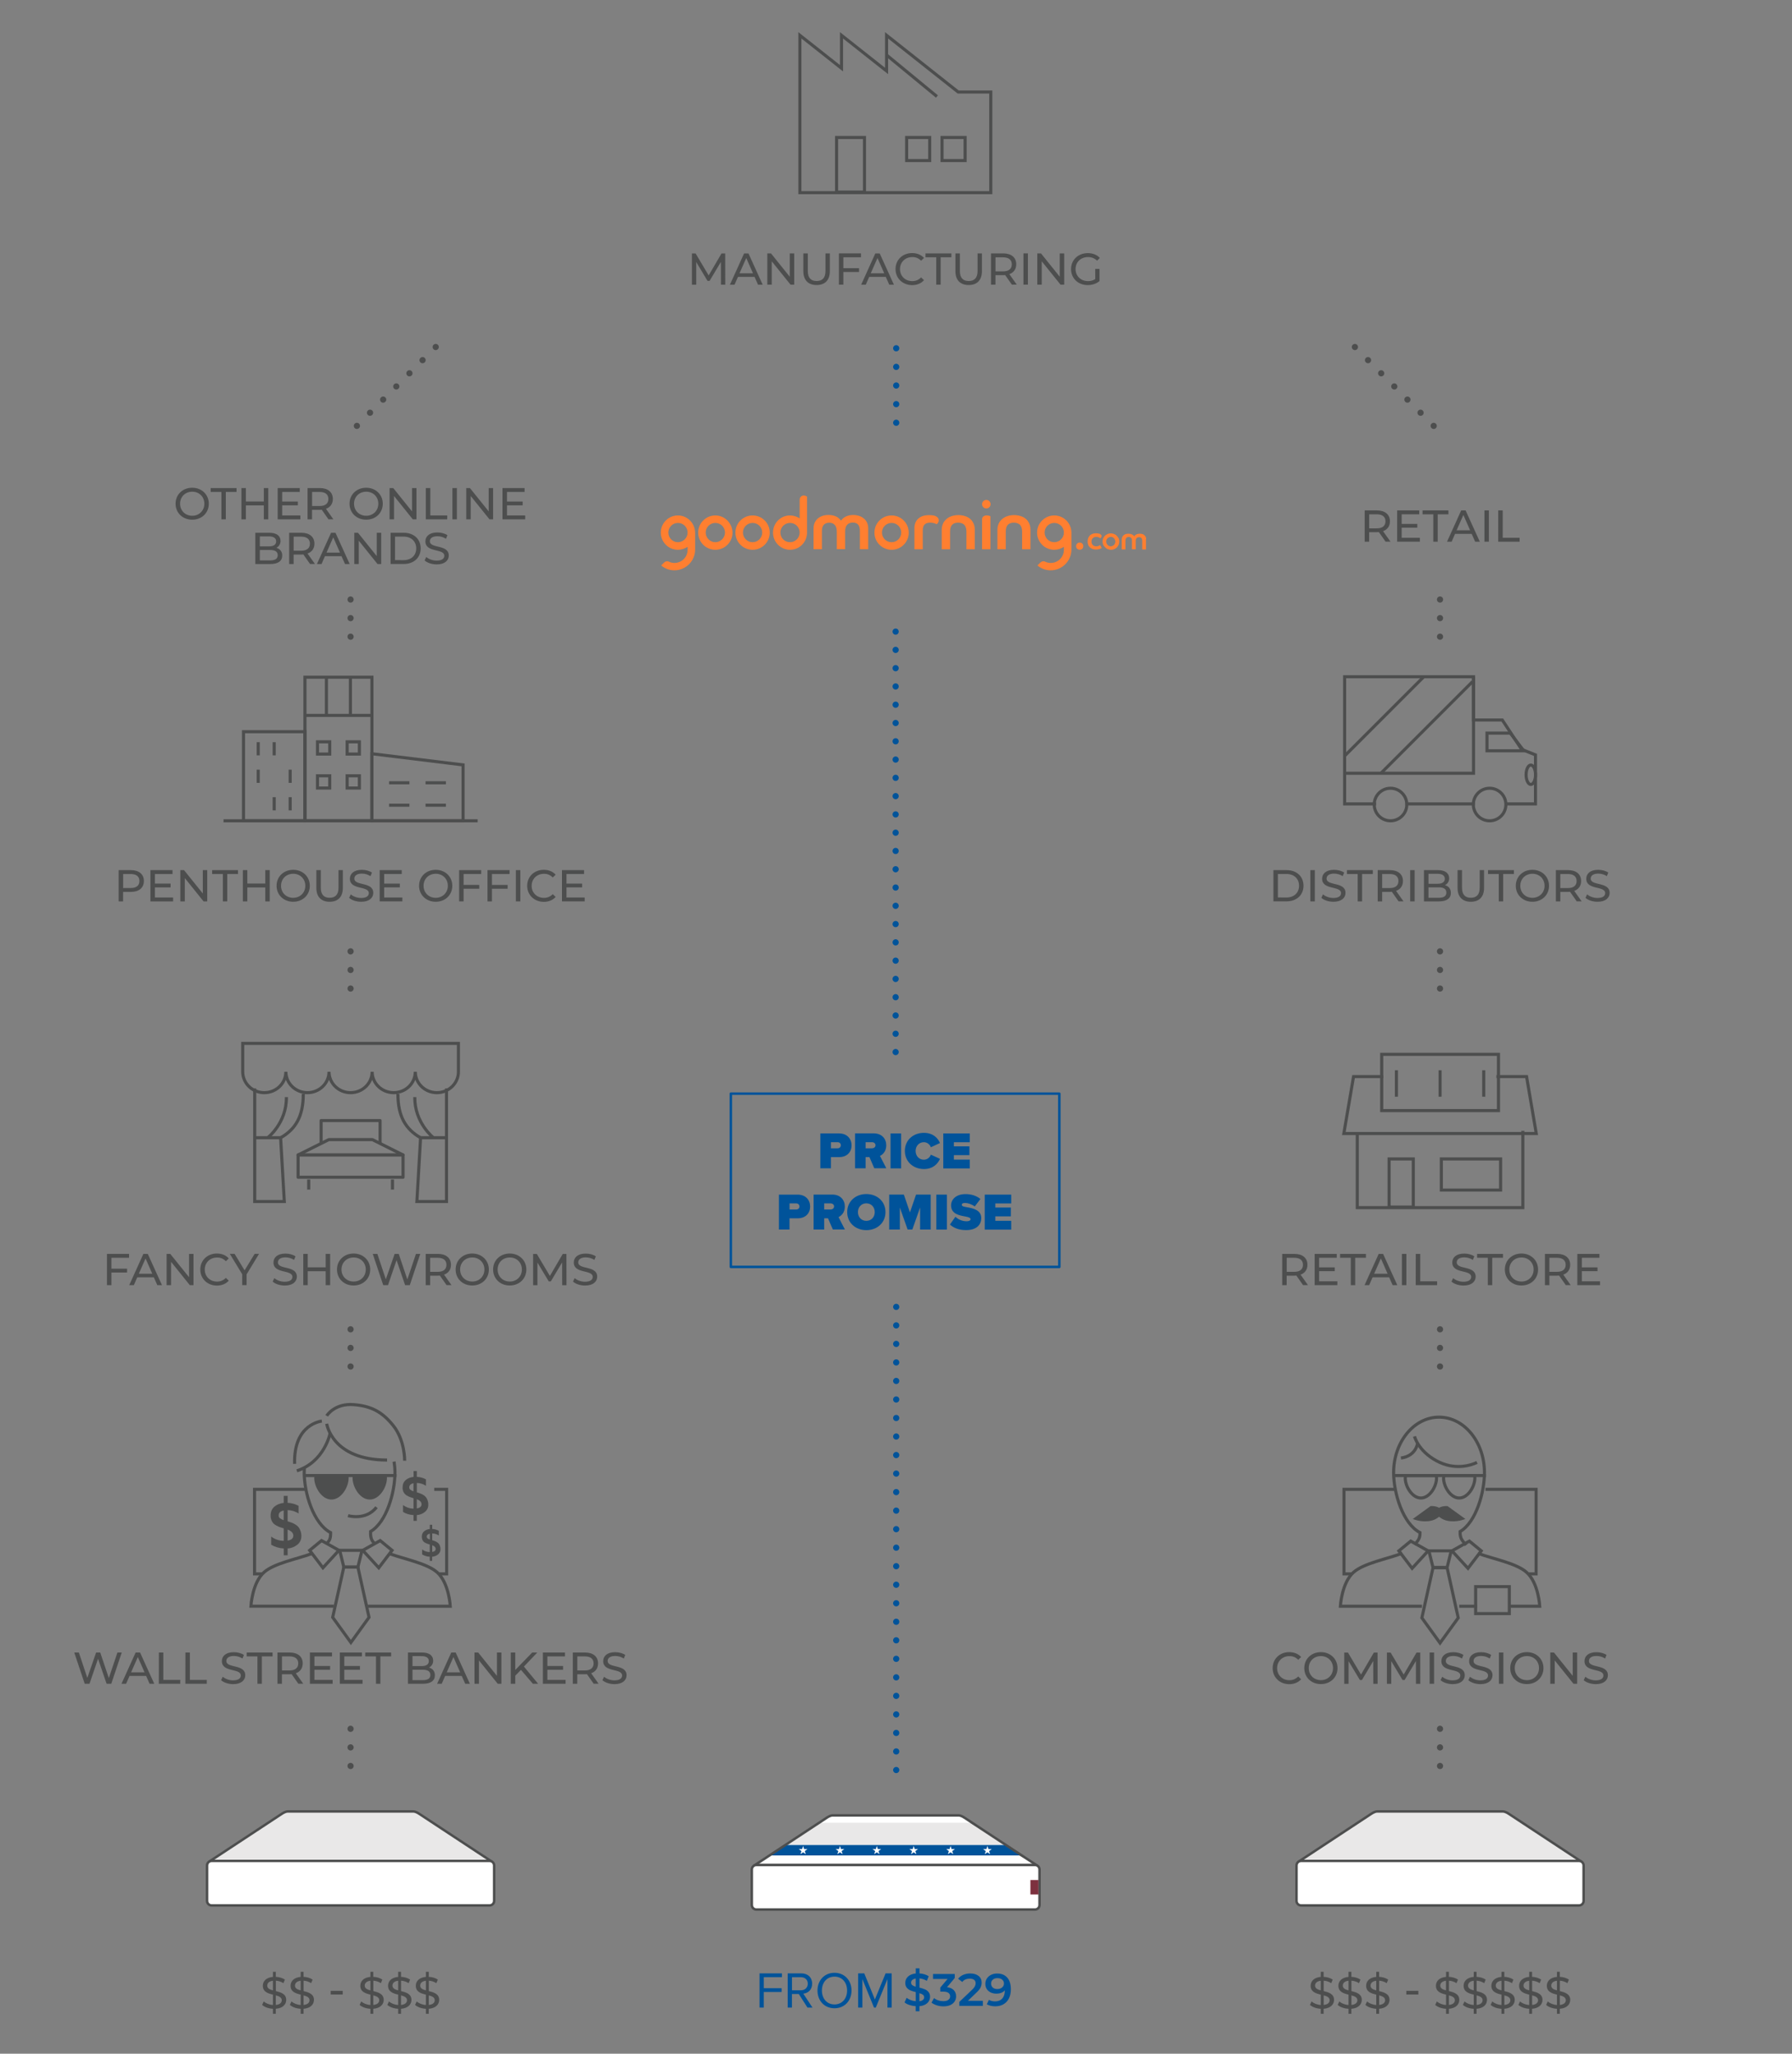 <?xml version="1.0" encoding="utf-8"?>
<!-- Generator: Adobe Illustrator 26.0.1, SVG Export Plug-In . SVG Version: 6.00 Build 0)  -->
<svg version="1.1" id="Layer_1" xmlns="http://www.w3.org/2000/svg" xmlns:xlink="http://www.w3.org/1999/xlink" x="0px" y="0px"
	 viewBox="0 0 3456 3960" style="enable-background:new 0 0 3456 3960;" xml:space="preserve">
<rect x="0" y="0" width="3456" height="3960" fill="#808080" stroke="none"/>
<style type="text/css">
	.st0{fill:none;stroke:#00539A;stroke-width:11.949;stroke-linecap:round;stroke-miterlimit:10;}
	
		.st1{fill:none;stroke:#00539A;stroke-width:11.949;stroke-linecap:round;stroke-miterlimit:10;stroke-dasharray:5.944000e-02,35.662;}
	
		.st2{fill:none;stroke:#00539A;stroke-width:11.949;stroke-linecap:round;stroke-miterlimit:10;stroke-dasharray:5.865000e-02,35.189;}
	
		.st3{fill:none;stroke:#00539A;stroke-width:11.949;stroke-linecap:round;stroke-miterlimit:10;stroke-dasharray:5.975000e-02,35.848;}
	.st4{fill:#E9E8E8;}
	.st5{fill:#00539A;}
	.st6{fill:#FFFFFF;}
	.st7{fill:none;stroke:#4D4E4E;stroke-width:4.78;stroke-linejoin:round;}
	.st8{fill:#FFFFFF;stroke:#4D4E4E;stroke-width:4.78;stroke-miterlimit:10;}
	.st9{fill:#7D313F;}
	.st10{fill:none;stroke:#00539A;stroke-width:4.78;stroke-linejoin:round;}
	.st11{fill:#4D4E4E;}
	.st12{fill:none;stroke:#4D4E4E;stroke-width:5.962;stroke-miterlimit:10;}
	.st13{fill:#4D4E4E;stroke:#4D4E4E;stroke-width:5.962;stroke-miterlimit:10;}
	.st14{fill:none;stroke:#4D4E4E;stroke-width:5.962;stroke-linejoin:round;}
	
		.st15{fill:none;stroke:#4D4E4E;stroke-width:11.924;stroke-linecap:round;stroke-miterlimit:10;stroke-dasharray:5.962000e-02,35.773;}
	.st16{fill:#E9E8E8;stroke:#4D4E4E;stroke-width:4.77;stroke-linejoin:round;}
	.st17{fill:#FFFFFF;stroke:#4D4E4E;stroke-width:4.77;stroke-miterlimit:10;}
	.st18{fill:#FF7F30;}
</style>
<line class="st0" x1="1728.4" y1="2520" x2="1728.4" y2="2520"/>
<line class="st1" x1="1728.4" y1="2555.6" x2="1728.4" y2="3395.1"/>
<line class="st0" x1="1728.4" y1="3413" x2="1728.4" y2="3413"/>
<line class="st0" x1="1727.3" y1="1217.9" x2="1727.3" y2="1217.9"/>
<line class="st2" x1="1727.3" y1="1253.1" x2="1727.3" y2="2011"/>
<line class="st0" x1="1727.3" y1="2028.6" x2="1727.3" y2="2028.6"/>
<line class="st3" x1="1728.4" y1="671.5" x2="1728.4" y2="835.3"/>
<polygon class="st4" points="1510.5,3561.1 1604.4,3500.5 1848.4,3500.5 1944.2,3561.1 "/>
<polygon class="st5" points="1482.7,3577.7 1516.4,3557.7 1940.6,3557.7 1970.5,3577.7 "/>
<polygon class="st6" points="1460.2,3594 1486.2,3577.7 1965.7,3577.7 1994.4,3594 "/>
<polygon class="st6" points="1581.7,3514.7 1601.5,3500.5 1853,3500.5 1872.8,3514.7 "/>
<path class="st7" d="M1454.6,3597.1l140.3-92.4c3.6-2.4,8.2-4.2,10.4-4.2h244c2.2,0,6.8,1.8,10.4,4.2l140.3,92.4H1454.6z"/>
<path class="st8" d="M1458.7,3596.1H1996c4.9,0,8.8,3.9,8.8,8.8v68.3c0,4.9-3.9,8.8-8.8,8.8h-537.3c-4.9,0-8.8-3.9-8.8-8.8v-68.3
	C1449.9,3600.1,1453.8,3596.1,1458.7,3596.1z"/>
<rect x="1987.2" y="3625.1" class="st9" width="15.6" height="27.9"/>
<rect x="1409.5" y="2108.8" class="st10" width="633.5" height="334.1"/>
<path class="st11" d="M2672.2,1044.5l-13-18.5c-1.2,0.1-2.5,0.2-3.8,0.2h-14.9v18.3h-8.6v-60.3h23.5c15.7,0,25.2,7.9,25.2,21
	c0,9.3-4.8,16-13.3,19l14.3,20.2h-9.4V1044.5z M2672,1005.2c0-8.6-5.8-13.5-16.8-13.5h-14.6v27.1h14.6
	C2666.2,1018.8,2672,1013.8,2672,1005.2z"/>
<path class="st11" d="M2738.3,1037v7.5h-43.8v-60.3h42.6v7.5h-33.9v18.5h30.2v7.3h-30.2v19.5H2738.3z"/>
<path class="st11" d="M2764.2,991.7h-20.7v-7.5h49.9v7.5h-20.7v52.8h-8.5V991.7z"/>
<path class="st11" d="M2838.2,1029.4h-32l-6.6,15.1h-8.9l27.3-60.3h8.5l27.4,60.3h-9L2838.2,1029.4z M2835.2,1022.5l-13-29.5
	l-13,29.5H2835.2z"/>
<path class="st11" d="M2862.8,984.2h8.6v60.3h-8.6V984.2z"/>
<path class="st11" d="M2889.5,984.2h8.6v52.8h32.6v7.5h-41.3L2889.5,984.2L2889.5,984.2z"/>
<path class="st11" d="M2455.9,1677.8h25.4c19.4,0,32.6,12.2,32.6,30.1s-13.2,30.1-32.6,30.1h-25.4V1677.8z M2480.8,1730.6
	c14.9,0,24.5-9.1,24.5-22.7s-9.6-22.7-24.5-22.7h-16.3v45.3L2480.8,1730.6L2480.8,1730.6z"/>
<path class="st11" d="M2527.1,1677.8h8.6v60.3h-8.6V1677.8z"/>
<path class="st11" d="M2548.3,1731.2l3.2-6.7c4.5,4,12.1,7,19.9,7c10.4,0,14.9-4,14.9-9.3c0-14.7-36.5-5.4-36.5-27.8
	c0-9.3,7.2-17.2,23.1-17.2c7.1,0,14.4,1.9,19.4,5.3l-2.8,6.9c-4.9-3.2-10.7-4.9-16.5-4.9c-10.2,0-14.6,4.3-14.6,9.6
	c0,14.7,36.5,5.5,36.5,27.6c0,9.2-7.4,17.1-23.3,17.1C2562.1,1738.8,2553.1,1735.7,2548.3,1731.2z"/>
<path class="st11" d="M2618.4,1685.3h-20.7v-7.5h49.9v7.5h-20.7v52.8h-8.5V1685.3z"/>
<path class="st11" d="M2697.3,1738.1l-13-18.5c-1.2,0.1-2.5,0.2-3.8,0.2h-14.9v18.3h-8.6v-60.3h23.5c15.7,0,25.2,7.9,25.2,21
	c0,9.3-4.8,16-13.3,19l14.3,20.2h-9.4V1738.1z M2697,1698.8c0-8.6-5.8-13.5-16.8-13.5h-14.6v27.1h14.6
	C2691.2,1712.4,2697,1707.5,2697,1698.8z"/>
<path class="st11" d="M2719.6,1677.8h8.6v60.3h-8.6V1677.8z"/>
<path class="st11" d="M2798.1,1721.8c0,10.3-7.8,16.3-23.1,16.3h-28.8v-60.3h27c13.9,0,21.6,5.9,21.6,15.6c0.2,5.7-3,11-8.1,13.4
	C2793.7,1708.7,2798.1,1713.8,2798.1,1721.8z M2754.9,1684.8v19.3h17.7c8.8,0,13.8-3.3,13.8-9.6s-5-9.6-13.8-9.6h-17.7V1684.8z
	 M2789.4,1721.1c0-7-5.2-10.1-14.7-10.1h-19.8v20.1h19.8C2784.3,1731.1,2789.4,1728.1,2789.4,1721.1z"/>
<path class="st11" d="M2811,1712.1v-34.3h8.6v33.9c0,13.4,6.1,19.4,17,19.4s17.1-6,17.1-19.4v-33.9h8.4v34.3
	c0,17.5-9.6,26.7-25.5,26.7C2820.6,1738.8,2811,1729.6,2811,1712.1z"/>
<path class="st11" d="M2890.5,1685.3h-20.7v-7.5h49.9v7.5H2899v52.8h-8.5V1685.3z"/>
<path class="st11" d="M2923.3,1708c0-17.7,13.6-30.8,32.1-30.8c18.3,0,32,13.1,32,30.8s-13.6,30.8-32,30.8
	C2936.9,1738.8,2923.3,1725.6,2923.3,1708z M2978.8,1708c0-13.4-10-23.2-23.3-23.2c-13.5,0-23.5,9.8-23.5,23.2
	c0,13.4,10,23.2,23.5,23.2C2968.8,1731.1,2978.8,1721.3,2978.8,1708z"/>
<path class="st11" d="M3040.9,1738.1l-13-18.5c-1.2,0.1-2.5,0.2-3.8,0.2h-14.9v18.3h-8.6v-60.3h23.5c15.7,0,25.2,7.9,25.2,21
	c0,9.3-4.8,16-13.3,19l14.3,20.2h-9.4V1738.1z M3040.6,1698.8c0-8.6-5.8-13.5-16.8-13.5h-14.6v27.1h14.6
	C3034.8,1712.4,3040.6,1707.5,3040.6,1698.8z"/>
<path class="st11" d="M3057.7,1731.2l3.2-6.7c4.5,4,12.1,7,19.9,7c10.4,0,14.9-4,14.9-9.3c0-14.7-36.5-5.4-36.5-27.8
	c0-9.3,7.2-17.2,23.1-17.2c7.1,0,14.4,1.9,19.4,5.3l-2.8,6.9c-4.9-3.2-10.7-4.9-16.5-4.9c-10.2,0-14.6,4.3-14.6,9.6
	c0,14.7,36.5,5.5,36.5,27.6c0,9.2-7.4,17.1-23.3,17.1C3071.5,1738.8,3062.5,1735.7,3057.7,1731.2z"/>
<polyline class="st12" points="2904.2,1550.1 2961.3,1550.1 2961.3,1455.6 2934.4,1444.8 2897.3,1388.3 2841.8,1388.3 
	2841.8,1304.9 2593.2,1304.9 2593.2,1356 2593.2,1409.8 2593.2,1550.1 2653.9,1550.1 "/>
<line class="st12" x1="2710.4" y1="1550.1" x2="2844.3" y2="1550.1"/>
<polygon class="st12" points="2938.7,1447.7 2867.8,1447.7 2867.8,1413.6 2912.7,1413.6 "/>
<ellipse class="st12" cx="2952.3" cy="1493.9" rx="9.1" ry="18.7"/>
<polyline class="st12" points="2593.2,1491 2841.8,1491 2841.8,1304.9 "/>
<circle class="st12" cx="2681.7" cy="1551.3" r="31.4"/>
<circle class="st12" cx="2872.8" cy="1551.3" r="31.4"/>
<line class="st12" x1="2593.2" y1="1457.6" x2="2745.9" y2="1304.9"/>
<line class="st12" x1="2663.2" y1="1491" x2="2839.8" y2="1314.4"/>
<path class="st11" d="M2454.4,3216.5c0-17.8,13.6-30.8,32-30.8c9.3,0,17.4,3.2,22.9,9.4l-5.6,5.4c-4.4-4.7-10.5-7.3-17-7.1
	c-13.6,0-23.7,9.8-23.7,23.2s10.1,23.2,23.7,23.2c6.4,0.1,12.6-2.5,17-7.2l5.6,5.4c-5.5,6.2-13.6,9.5-23,9.5
	C2468,3247.4,2454.4,3234.3,2454.4,3216.5z"/>
<path class="st11" d="M2515.4,3216.5c0-17.7,13.6-30.8,32.1-30.8c18.3,0,32,13.1,32,30.8s-13.6,30.8-32,30.8
	C2529,3247.4,2515.4,3234.2,2515.4,3216.5z M2570.8,3216.5c0-13.4-10-23.2-23.3-23.2c-13.5,0-23.5,9.8-23.5,23.2s10,23.2,23.5,23.2
	C2560.8,3239.7,2570.8,3229.9,2570.8,3216.5z"/>
<path class="st11" d="M2648.5,3246.7l-0.1-43.9l-21.8,36.6h-4l-21.8-36.3v43.7h-8.3v-60.3h7.1l25.2,42.4l24.8-42.4h7.1l0.1,60.3
	h-8.3V3246.7z"/>
<path class="st11" d="M2730.8,3246.7l-0.1-43.9l-21.8,36.6h-4l-21.8-36.3v43.7h-8.3v-60.3h7.1l25.2,42.4l24.8-42.4h7.1l0.1,60.3
	h-8.3V3246.7z"/>
<path class="st11" d="M2757.1,3186.4h8.6v60.3h-8.6V3186.4z"/>
<path class="st11" d="M2778.3,3239.8l3.2-6.7c4.5,4,12.1,7,19.9,7c10.4,0,14.9-4,14.9-9.3c0-14.7-36.5-5.4-36.5-27.8
	c0-9.3,7.2-17.2,23.1-17.2c7.1,0,14.4,1.9,19.4,5.3l-2.8,6.9c-4.9-3.2-10.7-4.9-16.5-4.9c-10.2,0-14.6,4.3-14.6,9.6
	c0,14.7,36.5,5.5,36.5,27.6c0,9.2-7.4,17.1-23.3,17.1C2792.2,3247.4,2783.2,3244.2,2778.3,3239.8z"/>
<path class="st11" d="M2831.8,3239.8l3.2-6.7c4.5,4,12.1,7,19.9,7c10.4,0,14.9-4,14.9-9.3c0-14.7-36.5-5.4-36.5-27.8
	c0-9.3,7.2-17.2,23.1-17.2c7.1,0,14.4,1.9,19.4,5.3l-2.8,6.9c-4.9-3.2-10.7-4.9-16.5-4.9c-10.2,0-14.6,4.3-14.6,9.6
	c0,14.7,36.5,5.5,36.5,27.6c0,9.2-7.4,17.1-23.3,17.1C2845.7,3247.4,2836.6,3244.2,2831.8,3239.8z"/>
<path class="st11" d="M2890.8,3186.4h8.6v60.3h-8.6V3186.4z"/>
<path class="st11" d="M2912.6,3216.5c0-17.7,13.6-30.8,32.1-30.8c18.3,0,32,13.1,32,30.8s-13.6,30.8-32,30.8
	C2926.2,3247.4,2912.6,3234.2,2912.6,3216.5z M2968.1,3216.5c0-13.4-10-23.2-23.3-23.2c-13.5,0-23.5,9.8-23.5,23.2
	s10,23.2,23.5,23.2C2958.1,3239.7,2968.1,3229.9,2968.1,3216.5z"/>
<path class="st11" d="M3041.7,3186.4v60.3h-7.1l-36.2-45v45h-8.6v-60.3h7.1l36.2,45v-45H3041.7z"/>
<path class="st11" d="M3054.3,3239.8l3.2-6.7c4.5,4,12.1,7,19.9,7c10.4,0,14.9-4,14.9-9.3c0-14.7-36.5-5.4-36.5-27.8
	c0-9.3,7.2-17.2,23.1-17.2c7.1,0,14.4,1.9,19.4,5.3l-2.8,6.9c-4.9-3.2-10.7-4.9-16.5-4.9c-10.2,0-14.6,4.3-14.6,9.6
	c0,14.7,36.5,5.5,36.5,27.6c0,9.2-7.4,17.1-23.3,17.1C3068.2,3247.4,3059.1,3244.2,3054.3,3239.8z"/>
<path class="st12" d="M2827.2,2979.6c-5.9-8.8-11.8-11.5-11.3-26.4c31.1-18.3,47-75.8,47-113.7c0-59-39.2-106.9-87.6-106.9
	s-87.6,47.8-87.6,106.9c0,39.4,17.7,98.6,50.9,115.7c0.3,12.6-5.4,16.9-10.6,23.5"/>
<path class="st12" d="M2909,3097.2h60.5c0,0-2.4-44.9-25.2-65.3c-20-17.9-65.3-25.9-93.6-36.6"/>
<line class="st12" x1="2814.2" y1="3097.2" x2="2848.5" y2="3097.2"/>
<path class="st12" d="M2704.4,2995c-28.2,10.9-74,18.9-94.2,36.9c-22.8,20.4-25.2,65.3-25.2,65.3h157.3"/>
<polygon class="st12" points="2790.8,3022.7 2763.7,3022.7 2755.7,2990.4 2798.8,2990.4 "/>
<polygon class="st12" points="2763.7,3022.7 2742.2,3119.6 2777.2,3168.1 2812.3,3119.6 2790.8,3022.7 "/>
<polygon class="st12" points="2754.3,2990.4 2723.4,3024.1 2697.8,2990.4 2720.7,2971.6 "/>
<polyline class="st12" points="2824.9,2976.6 2800.2,2990.4 2831.1,3024.1 2856.7,2990.4 2833.8,2971.6 2824.9,2976.6 "/>
<line class="st12" x1="2688" y1="2845.2" x2="2866" y2="2845.2"/>
<path class="st12" d="M2710.6,2845.2c-0.3,1.5-0.4,3-0.5,4.6c0,16.7,13.5,38.7,30.2,38.7s30.2-22,30.2-38.7c0-1.5-0.2-3.1-0.5-4.6
	H2710.6z"/>
<path class="st12" d="M2784.5,2845.2c-0.3,1.5-0.4,3-0.5,4.6c0,16.7,13.5,38.7,30.2,38.7s30.2-22,30.2-38.7c0-1.5-0.2-3.1-0.5-4.6
	H2784.5z"/>
<path class="st12" d="M2728,2769.6c0,0,6.5,27.7,42.5,47.2c33.8,18.3,64.2,9.6,78,3.1"/>
<path class="st12" d="M2734.1,2781.8c0,0-2.2,25.6-32.3,29.6"/>
<rect x="2845.9" y="3059.4" class="st12" width="64.9" height="52"/>
<path class="st11" d="M2783.4,2914.6c-5.1,9.4-14.1,16-24.6,17.9c-17.9,3.6-34.1-3.6-34.1-3.6l34.3-24.8
	C2777,2903,2783.4,2914.6,2783.4,2914.6z"/>
<path class="st11" d="M2767.3,2914.6c5.1,9.4,14.1,16,24.6,17.9c17.9,3.6,34.1-3.6,34.1-3.6l-34.3-24.8
	C2773.7,2903,2767.3,2914.6,2767.3,2914.6z"/>
<polyline class="st12" points="2693,2871.8 2592,2871.8 2592,3034.8 2608,3034.8 "/>
<polyline class="st12" points="2948.1,3034.8 2962.5,3034.8 2962.5,2871.8 2864.8,2871.8 "/>
<path class="st11" d="M2513.1,2478.1l-13-18.5c-1.2,0.1-2.5,0.2-3.8,0.2h-14.9v18.3h-8.6v-60.3h23.5c15.7,0,25.2,7.9,25.2,21
	c0,9.3-4.8,16-13.3,19l14.3,20.2h-9.4V2478.1z M2512.9,2438.8c0-8.6-5.8-13.5-16.8-13.5h-14.6v27.1h14.6
	C2507.1,2452.4,2512.9,2447.4,2512.9,2438.8z"/>
<path class="st11" d="M2579.2,2470.6v7.5h-43.8v-60.3h42.6v7.5h-34v18.5h30.2v7.3H2544v19.5H2579.2z"/>
<path class="st11" d="M2605.1,2425.3h-20.7v-7.5h49.9v7.5h-20.7v52.8h-8.5V2425.3z"/>
<path class="st11" d="M2679.1,2463h-32l-6.6,15.1h-8.9l27.3-60.3h8.5l27.4,60.3h-9L2679.1,2463z M2676.1,2456.1l-13-29.5l-13,29.5
	H2676.1z"/>
<path class="st11" d="M2703.7,2417.8h8.6v60.3h-8.6V2417.8z"/>
<path class="st11" d="M2730.4,2417.8h8.6v52.8h32.6v7.5h-41.3L2730.4,2417.8L2730.4,2417.8z"/>
<path class="st11" d="M2799.3,2471.2l3.2-6.7c4.5,4,12.1,7,19.9,7c10.4,0,14.9-4,14.9-9.3c0-14.7-36.5-5.4-36.5-27.8
	c0-9.3,7.2-17.2,23.1-17.2c7.1,0,14.4,1.9,19.4,5.3l-2.8,6.9c-4.9-3.2-10.7-4.9-16.5-4.9c-10.2,0-14.6,4.3-14.6,9.6
	c0,14.7,36.5,5.5,36.5,27.6c0,9.2-7.4,17.1-23.3,17.1C2813.1,2478.8,2804.1,2475.7,2799.3,2471.2z"/>
<path class="st11" d="M2869.4,2425.3h-20.7v-7.5h49.9v7.5h-20.7v52.8h-8.5V2425.3z"/>
<path class="st11" d="M2902.2,2447.9c0-17.7,13.6-30.8,32.1-30.8c18.3,0,32,13.1,32,30.8s-13.6,30.8-32,30.8
	C2915.8,2478.8,2902.2,2465.6,2902.2,2447.9z M2957.7,2447.9c0-13.4-10-23.2-23.3-23.2c-13.5,0-23.5,9.8-23.5,23.2
	s10,23.2,23.5,23.2C2947.7,2471.1,2957.7,2461.3,2957.7,2447.9z"/>
<path class="st11" d="M3019.8,2478.1l-13-18.5c-1.2,0.1-2.5,0.2-3.8,0.2h-14.9v18.3h-8.6v-60.3h23.5c15.7,0,25.2,7.9,25.2,21
	c0,9.3-4.8,16-13.3,19l14.3,20.2h-9.4V2478.1z M3019.5,2438.8c0-8.6-5.8-13.5-16.8-13.5h-14.6v27.1h14.6
	C3013.7,2452.4,3019.5,2447.4,3019.5,2438.8z"/>
<path class="st11" d="M3085.8,2470.6v7.5H3042v-60.3h42.6v7.5h-33.9v18.5h30.2v7.3h-30.2v19.5H3085.8z"/>
<polyline class="st12" points="2617.6,2184.8 2617.6,2328.6 2936.9,2328.6 2936.9,2180.5 "/>
<rect x="2779.7" y="2234.7" class="st12" width="114.3" height="60"/>
<rect x="2679" y="2234.7" class="st12" width="46.6" height="92.8"/>
<polyline class="st12" points="2885.9,2075.9 2944.1,2075.9 2962.8,2185.7 2591.7,2185.7 2610.4,2075.9 2667.9,2075.9 "/>
<rect x="2664.7" y="2033" class="st12" width="225.2" height="108.5"/>
<line class="st12" x1="2693.1" y1="2063.7" x2="2693.1" y2="2114.7"/>
<line class="st12" x1="2777.3" y1="2063.7" x2="2777.3" y2="2114.7"/>
<line class="st12" x1="2861.5" y1="2063.7" x2="2861.5" y2="2114.7"/>
<path class="st11" d="M338.6,971.3c0-17.7,13.6-30.8,32.1-30.8c18.3,0,32,13.1,32,30.8s-13.6,30.8-32,30.8
	C352.2,1002.1,338.6,988.9,338.6,971.3z M394.1,971.3c0-13.4-10-23.2-23.3-23.2c-13.5,0-23.5,9.8-23.5,23.2s10,23.2,23.5,23.2
	C384.1,994.5,394.1,984.6,394.1,971.3z"/>
<path class="st11" d="M427,948.6h-20.7v-7.5h49.9v7.5h-20.7v52.8H427V948.6z"/>
<path class="st11" d="M517.4,941.1v60.3h-8.6v-26.9h-34.6v26.9h-8.6v-60.3h8.6V967h34.6v-25.9H517.4z"/>
<path class="st11" d="M579.3,993.9v7.5h-43.8v-60.3h42.6v7.5h-33.9v18.5h30.2v7.3h-30.2v19.5H579.3z"/>
<path class="st11" d="M633.5,1001.4l-13-18.5c-1.2,0.1-2.5,0.2-3.8,0.2h-14.9v18.3h-8.6v-60.3h23.5c15.7,0,25.2,7.9,25.2,21
	c0,9.3-4.8,16-13.3,19l14.3,20.2L633.5,1001.4L633.5,1001.4z M633.3,962.1c0-8.6-5.8-13.5-16.8-13.5h-14.6v27.1h14.6
	C627.5,975.8,633.3,970.8,633.3,962.1z"/>
<path class="st11" d="M674.1,971.3c0-17.7,13.6-30.8,32.1-30.8c18.3,0,32,13.1,32,30.8s-13.6,30.8-32,30.8
	C687.7,1002.1,674.1,988.9,674.1,971.3z M729.6,971.3c0-13.4-10-23.2-23.3-23.2c-13.5,0-23.5,9.8-23.5,23.2s10,23.2,23.5,23.2
	C719.6,994.5,729.6,984.6,729.6,971.3z"/>
<path class="st11" d="M803.2,941.1v60.3h-7.1l-36.2-45v45h-8.6v-60.3h7.1l36.2,45v-45H803.2z"/>
<path class="st11" d="M821.3,941.1h8.6v52.8h32.6v7.5h-41.3v-60.3H821.3z"/>
<path class="st11" d="M872.5,941.1h8.6v60.3h-8.6V941.1z"/>
<path class="st11" d="M951,941.1v60.3h-7l-36.2-45v45h-8.6v-60.3h7.1l36.2,45v-45H951z"/>
<path class="st11" d="M1012.9,993.9v7.5h-43.8v-60.3h42.6v7.5h-33.9v18.5h30.2v7.3h-30.2v19.5H1012.9z"/>
<path class="st11" d="M544.3,1071.3c0,10.3-7.8,16.3-23.1,16.3h-28.8v-60.3h27c13.9,0,21.6,5.9,21.6,15.6c0.2,5.7-3,11-8.1,13.4
	C539.8,1058.2,544.3,1063.3,544.3,1071.3z M501.1,1034.2v19.3h17.7c8.8,0,13.8-3.3,13.8-9.6s-5-9.6-13.8-9.6h-17.7L501.1,1034.2
	L501.1,1034.2z M535.6,1070.6c0-7-5.2-10.1-14.7-10.1h-19.8v20.1h19.8C530.4,1080.6,535.6,1077.6,535.6,1070.6L535.6,1070.6z"/>
<path class="st11" d="M598,1087.6l-13-18.5c-1.2,0.1-2.5,0.2-3.8,0.2h-14.9v18.3h-8.6v-60.3h23.5c15.7,0,25.2,7.9,25.2,21
	c0,9.3-4.8,16-13.3,19l14.3,20.2H598V1087.6z M597.7,1048.3c0-8.6-5.8-13.5-16.8-13.5h-14.6v27.1h14.6
	C591.9,1061.9,597.7,1056.9,597.7,1048.3z"/>
<path class="st11" d="M658.7,1072.5h-32l-6.6,15.1h-8.9l27.3-60.3h8.5l27.4,60.3h-9L658.7,1072.5z M655.7,1065.6l-13-29.5l-13,29.5
	H655.7z"/>
<path class="st11" d="M735.2,1027.3v60.3h-7.1l-36.2-45v45h-8.6v-60.3h7.1l36.2,45v-45H735.2z"/>
<path class="st11" d="M753.3,1027.3h25.4c19.4,0,32.6,12.2,32.6,30.1s-13.2,30.1-32.6,30.1h-25.4V1027.3z M778.2,1080.1
	c14.9,0,24.5-9.1,24.5-22.7s-9.6-22.7-24.5-22.7h-16.3v45.3L778.2,1080.1L778.2,1080.1z"/>
<path class="st11" d="M818.9,1080.7l3.2-6.7c4.5,4,12.1,7,19.9,7c10.4,0,14.9-4,14.9-9.3c0-14.7-36.5-5.4-36.5-27.8
	c0-9.3,7.2-17.2,23.1-17.2c7.1,0,14.4,1.9,19.4,5.3l-2.8,6.9c-4.9-3.2-10.7-4.9-16.5-4.9c-10.2,0-14.6,4.3-14.6,9.6
	c0,14.7,36.5,5.5,36.5,27.6c0,9.2-7.4,17.1-23.3,17.1C832.8,1088.3,823.7,1085.1,818.9,1080.7z"/>
<path class="st11" d="M1390.4,548.9l-0.1-43.9l-21.8,36.6h-4l-21.8-36.3V549h-8.3v-60.3h7.1l25.2,42.4l24.8-42.4h7.1l0.1,60.3
	L1390.4,548.9z"/>
<path class="st11" d="M1455.2,533.9h-32l-6.6,15.1h-8.9l27.3-60.3h8.5l27.4,60.3h-9L1455.2,533.9z M1452.2,527l-13-29.5l-13,29.5
	H1452.2z"/>
<path class="st11" d="M1531.7,488.6v60.3h-7.1l-36.2-45v45h-8.6v-60.3h7.1l36.2,45v-45L1531.7,488.6L1531.7,488.6z"/>
<path class="st11" d="M1549.3,522.9v-34.3h8.6v33.9c0,13.4,6.1,19.4,17,19.4s17.1-6,17.1-19.4v-33.9h8.4v34.3
	c0,17.5-9.6,26.7-25.5,26.7C1558.9,549.6,1549.3,540.4,1549.3,522.9z"/>
<path class="st11" d="M1626.5,496.1v21h30.2v7.4h-30.2v24.4h-8.6v-60.3h42.6v7.5L1626.5,496.1z"/>
<path class="st11" d="M1708.3,533.9h-32l-6.6,15.1h-8.9l27.3-60.3h8.5L1724,549h-9L1708.3,533.9z M1705.3,527l-13-29.5l-13,29.5
	H1705.3z"/>
<path class="st11" d="M1727.1,518.8c0-17.8,13.6-30.8,32-30.8c9.3,0,17.4,3.2,22.9,9.4l-5.6,5.4c-4.4-4.7-10.5-7.3-17-7.1
	c-13.6,0-23.7,9.8-23.7,23.2c0,13.4,10.1,23.2,23.7,23.2c6.4,0.1,12.6-2.5,17-7.2l5.6,5.4c-5.5,6.2-13.6,9.5-23,9.5
	C1740.7,549.6,1727.1,536.6,1727.1,518.8z"/>
<path class="st11" d="M1805.6,496.1h-20.7v-7.5h49.9v7.5h-20.7v52.8h-8.5L1805.6,496.1L1805.6,496.1z"/>
<path class="st11" d="M1842.6,522.9v-34.3h8.6v33.9c0,13.4,6.1,19.4,17,19.4s17.1-6,17.1-19.4v-33.9h8.4v34.3
	c0,17.5-9.6,26.7-25.5,26.7C1852.2,549.6,1842.6,540.4,1842.6,522.9z"/>
<path class="st11" d="M1951.5,548.9l-13-18.5c-1.2,0.1-2.5,0.2-3.8,0.2h-14.9v18.3h-8.6v-60.3h23.5c15.7,0,25.2,7.9,25.2,21
	c0,9.3-4.8,16-13.3,19l14.3,20.2L1951.5,548.9L1951.5,548.9z M1951.3,509.7c0-8.6-5.8-13.5-16.8-13.5h-14.6v27.1h14.6
	C1945.5,523.3,1951.3,518.3,1951.3,509.7L1951.3,509.7z"/>
<path class="st11" d="M1973.8,488.6h8.6v60.3h-8.6V488.6z"/>
<path class="st11" d="M2052.4,488.6v60.3h-7.1l-36.2-45v45h-8.6v-60.3h7.1l36.2,45v-45L2052.4,488.6L2052.4,488.6z"/>
<path class="st11" d="M2112.2,518.5h8.3V542c-6,5.1-14.4,7.7-22.8,7.7c-18.5,0-32.1-13-32.1-30.8s13.6-30.8,32.3-30.8
	c9.6,0,17.7,3.2,23.2,9.3l-5.3,5.3c-4.6-4.6-10.9-7.1-17.5-7c-14,0-24,9.7-24,23.2c0,13.3,10.1,23.2,23.9,23.2
	c5,0.1,9.9-1.2,14.1-3.9L2112.2,518.5L2112.2,518.5z"/>
<polygon class="st12" points="1847.9,177.4 1709.8,68.1 1709.8,136.8 1622.9,68.1 1622.9,131.6 1542.6,68.1 1542.6,177.4 
	1542.6,220.2 1542.6,371.5 1910.8,371.5 1910.8,177.4 "/>
<rect x="1748.5" y="265.1" class="st12" width="44.5" height="44.5"/>
<rect x="1816.8" y="265.1" class="st12" width="44.5" height="44.5"/>
<rect x="1613.4" y="265.1" class="st12" width="53.8" height="105.2"/>
<line class="st12" x1="1709.8" y1="106.1" x2="1807" y2="186.1"/>
<path class="st11" d="M277.5,1698.8c0,13.1-9.5,21-25.2,21h-14.9v18.3h-8.6v-60.3h23.5C268,1677.8,277.5,1685.7,277.5,1698.8z
	 M268.9,1698.8c0-8.6-5.8-13.5-16.8-13.5h-14.6v27h14.6C263.1,1712.4,268.9,1707.4,268.9,1698.8z"/>
<path class="st11" d="M333.9,1730.6v7.5h-43.8v-60.3h42.6v7.5h-33.9v18.5H329v7.3h-30.2v19.5H333.9z"/>
<path class="st11" d="M399.7,1677.8v60.3h-7.1l-36.2-45v45h-8.6v-60.3h7.1l36.2,45v-45H399.7z"/>
<path class="st11" d="M429.8,1685.3h-20.7v-7.5H459v7.5h-20.7v52.8h-8.5V1685.3z"/>
<path class="st11" d="M520.2,1677.8v60.3h-8.6v-26.9H477v26.9h-8.6v-60.3h8.6v25.9h34.6v-25.9H520.2z"/>
<path class="st11" d="M533.4,1708c0-17.7,13.6-30.8,32.1-30.8c18.3,0,32,13.1,32,30.8s-13.6,30.8-32,30.8
	C547,1738.8,533.4,1725.6,533.4,1708z M588.8,1708c0-13.4-10-23.2-23.3-23.2c-13.5,0-23.5,9.8-23.5,23.2c0,13.4,10,23.2,23.5,23.2
	C578.9,1731.1,588.8,1721.3,588.8,1708z"/>
<path class="st11" d="M610.1,1712.1v-34.3h8.6v33.9c0,13.4,6.1,19.4,17,19.4s17.1-6,17.1-19.4v-33.9h8.4v34.3
	c0,17.5-9.6,26.7-25.5,26.7C619.8,1738.8,610.1,1729.6,610.1,1712.1z"/>
<path class="st11" d="M673.3,1731.2l3.2-6.7c4.5,4,12.1,7,19.9,7c10.4,0,14.9-4,14.9-9.3c0-14.7-36.5-5.4-36.5-27.8
	c0-9.3,7.2-17.2,23.1-17.2c7.1,0,14.4,1.9,19.4,5.3l-2.8,6.9c-4.9-3.2-10.7-4.9-16.5-4.9c-10.2,0-14.6,4.3-14.6,9.6
	c0,14.7,36.5,5.5,36.5,27.6c0,9.2-7.4,17.1-23.3,17.1C687.1,1738.8,678.1,1735.7,673.3,1731.2z"/>
<path class="st11" d="M776,1730.6v7.5h-43.8v-60.3h42.6v7.5h-33.9v18.5h30.2v7.3h-30.2v19.5H776z"/>
<path class="st11" d="M808.2,1708c0-17.7,13.6-30.8,32.1-30.8c18.3,0,32,13.1,32,30.8s-13.6,30.8-32,30.8
	C821.8,1738.8,808.2,1725.6,808.2,1708z M863.7,1708c0-13.4-10-23.2-23.3-23.2c-13.5,0-23.5,9.8-23.5,23.2c0,13.4,10,23.2,23.5,23.2
	C853.7,1731.1,863.7,1721.3,863.7,1708z"/>
<path class="st11" d="M894.1,1685.3v21h30.2v7.4h-30.2v24.4h-8.6v-60.3H928v7.5H894.1z"/>
<path class="st11" d="M948.8,1685.3v21H979v7.4h-30.2v24.4h-8.6v-60.3h42.6v7.5H948.8z"/>
<path class="st11" d="M994.9,1677.8h8.6v60.3h-8.6V1677.8z"/>
<path class="st11" d="M1016.7,1708c0-17.8,13.6-30.8,32-30.8c9.3,0,17.4,3.2,22.9,9.4l-5.6,5.4c-4.4-4.7-10.5-7.3-17-7.1
	c-13.6,0-23.7,9.8-23.7,23.2c0,13.4,10.1,23.2,23.7,23.2c6.4,0.1,12.6-2.5,17-7.2l5.6,5.4c-5.5,6.2-13.6,9.5-23,9.5
	C1030.3,1738.8,1016.7,1725.8,1016.7,1708z"/>
<path class="st11" d="M1127.6,1730.6v7.5h-43.8v-60.3h42.6v7.5h-33.9v18.5h30.2v7.3h-30.2v19.5H1127.6z"/>
<rect x="469.6" y="1410.9" class="st12" width="118.4" height="171.8"/>
<rect x="588.1" y="1305.8" class="st12" width="129.2" height="276.9"/>
<polygon class="st12" points="893.1,1474.9 717.3,1453.4 717.3,1582.7 893.1,1582.7 "/>
<line class="st12" x1="431.1" y1="1582.7" x2="921.2" y2="1582.7"/>
<line class="st12" x1="498" y1="1431.1" x2="498" y2="1456.5"/>
<line class="st12" x1="528.8" y1="1431.1" x2="528.8" y2="1456.5"/>
<line class="st12" x1="498" y1="1484.1" x2="498" y2="1509.5"/>
<line class="st12" x1="528.8" y1="1537.1" x2="528.8" y2="1562.6"/>
<line class="st12" x1="559.6" y1="1484.1" x2="559.6" y2="1509.5"/>
<line class="st12" x1="559.6" y1="1537.1" x2="559.6" y2="1562.6"/>
<line class="st12" x1="588.1" y1="1379.5" x2="717.3" y2="1379.5"/>
<line class="st12" x1="629.5" y1="1305.8" x2="629.5" y2="1379.5"/>
<line class="st12" x1="675.8" y1="1305.8" x2="675.8" y2="1379.5"/>
<rect x="612.3" y="1430.4" class="st12" width="23.6" height="23.6"/>
<rect x="669.5" y="1430.4" class="st12" width="23.6" height="23.6"/>
<rect x="612.3" y="1495.9" class="st12" width="23.6" height="23.6"/>
<rect x="669.5" y="1495.9" class="st12" width="23.6" height="23.6"/>
<line class="st12" x1="750.3" y1="1509.4" x2="789.6" y2="1509.4"/>
<line class="st12" x1="820.7" y1="1509.4" x2="860" y2="1509.4"/>
<line class="st12" x1="750.3" y1="1552.6" x2="789.6" y2="1552.6"/>
<line class="st12" x1="820.7" y1="1552.6" x2="860" y2="1552.6"/>
<path class="st11" d="M234.8,3186.4l-20.2,60.3h-9l-16.5-48.2l-16.5,48.2h-9.2l-20.2-60.3h8.9l16.3,49l17-49h7.9l16.6,49.3
	l16.6-49.3H234.8z"/>
<path class="st11" d="M281.8,3231.6h-32l-6.6,15.1h-8.9l27.3-60.3h8.5l27.4,60.3h-9L281.8,3231.6z M278.8,3224.7l-13-29.5l-13,29.5
	H278.8z"/>
<path class="st11" d="M306.4,3186.4h8.6v52.8h32.6v7.5h-41.3L306.4,3186.4L306.4,3186.4z"/>
<path class="st11" d="M357.6,3186.4h8.6v52.8h32.6v7.5h-41.3L357.6,3186.4L357.6,3186.4z"/>
<path class="st11" d="M426.4,3239.8l3.2-6.7c4.5,4,12.1,7,19.9,7c10.4,0,14.9-4,14.9-9.3c0-14.7-36.5-5.4-36.5-27.8
	c0-9.3,7.2-17.2,23.1-17.2c7.1,0,14.4,1.9,19.4,5.3l-2.8,6.9c-4.9-3.2-10.7-4.9-16.5-4.9c-10.2,0-14.6,4.3-14.6,9.6
	c0,14.7,36.5,5.5,36.5,27.6c0,9.2-7.4,17.1-23.3,17.1C440.3,3247.4,431.2,3244.2,426.4,3239.8z"/>
<path class="st11" d="M496.5,3193.9h-20.7v-7.5h49.9v7.5H505v52.8h-8.5V3193.9z"/>
<path class="st11" d="M575.4,3246.7l-13-18.5c-1.2,0.1-2.5,0.2-3.8,0.2h-14.9v18.3h-8.6v-60.3h23.5c15.7,0,25.2,7.9,25.2,21
	c0,9.3-4.8,16-13.3,19l14.3,20.2h-9.4V3246.7z M575.2,3207.4c0-8.6-5.8-13.5-16.8-13.5h-14.6v27.1h14.6
	C569.4,3221,575.2,3216,575.2,3207.4z"/>
<path class="st11" d="M641.5,3239.2v7.5h-43.8v-60.3h42.6v7.5h-33.9v18.5h30.2v7.3h-30.2v19.5H641.5z"/>
<path class="st11" d="M699.2,3239.2v7.5h-43.8v-60.3H698v7.5h-34v18.5h30.2v7.3H664v19.5H699.2z"/>
<path class="st11" d="M725.1,3193.9h-20.7v-7.5h49.9v7.5h-20.7v52.8h-8.5V3193.9z"/>
<path class="st11" d="M838.7,3230.4c0,10.3-7.8,16.3-23.1,16.3h-28.8v-60.3h27c13.9,0,21.6,5.9,21.6,15.6c0.2,5.7-3,11-8.1,13.4
	C834.3,3217.3,838.7,3222.4,838.7,3230.4z M795.5,3193.3v19.3h17.7c8.8,0,13.8-3.3,13.8-9.6c0-6.4-5-9.6-13.8-9.6L795.5,3193.3
	L795.5,3193.3z M830,3229.7c0-7-5.2-10.1-14.7-10.1h-19.8v20.1h19.8C824.9,3239.7,830,3236.7,830,3229.7L830,3229.7z"/>
<path class="st11" d="M890.5,3231.6h-32l-6.6,15.1H843l27.3-60.3h8.5l27.4,60.3h-9L890.5,3231.6z M887.5,3224.7l-13-29.5l-13,29.5
	H887.5z"/>
<path class="st11" d="M967,3186.4v60.3h-7.1l-36.2-45v45h-8.6v-60.3h7.1l36.2,45v-45H967z"/>
<path class="st11" d="M1004.7,3219.9l-11,11.2v15.6h-8.6v-60.3h8.6v33.7l32.7-33.7h9.8l-25.8,27.1l27.4,33.2h-10.1L1004.7,3219.9z"
	/>
<path class="st11" d="M1090.8,3239.2v7.5H1047v-60.3h42.6v7.5h-33.9v18.5h30.2v7.3h-30.2v19.5H1090.8z"/>
<path class="st11" d="M1145,3246.7l-13-18.5c-1.2,0.1-2.5,0.2-3.8,0.2h-14.9v18.3h-8.6v-60.3h23.5c15.7,0,25.2,7.9,25.2,21
	c0,9.3-4.8,16-13.3,19l14.3,20.2h-9.4L1145,3246.7L1145,3246.7z M1144.8,3207.4c0-8.6-5.8-13.5-16.8-13.5h-14.6v27.1h14.6
	C1139,3221,1144.8,3216,1144.8,3207.4z"/>
<path class="st11" d="M1161.8,3239.8l3.2-6.7c4.5,4,12.1,7,19.9,7c10.4,0,14.9-4,14.9-9.3c0-14.7-36.5-5.4-36.5-27.8
	c0-9.3,7.2-17.2,23.1-17.2c7.1,0,14.4,1.9,19.4,5.3l-2.8,6.9c-4.9-3.2-10.7-4.9-16.5-4.9c-10.2,0-14.6,4.3-14.6,9.6
	c0,14.7,36.5,5.5,36.5,27.6c0,9.2-7.4,17.1-23.3,17.1C1175.7,3247.4,1166.6,3244.2,1161.8,3239.8z"/>
<polygon class="st12" points="690.2,3021.7 663.1,3021.7 655.1,2989.4 698.2,2989.4 "/>
<polygon class="st12" points="663.1,3021.7 641.6,3118.6 676.7,3167.1 711.7,3118.6 690.2,3021.7 "/>
<polygon class="st12" points="653.7,2989.4 622.8,3023.1 597.2,2989.4 620.1,2970.6 "/>
<polyline class="st12" points="724.3,2975.6 699.6,2989.4 730.5,3023.1 756.1,2989.4 733.2,2970.6 724.3,2975.6 "/>
<path class="st12" d="M721.9,2975.7c-5.4-5.5-7.6-10.4-7.2-22.6c31.1-18.3,47-75.8,47-113.7c0-7.1-0.6-14.1-1.7-21.1"/>
<path class="st12" d="M709.4,3097.2h159c0,0-2.4-44.9-25.2-65.3c-19.4-17.3-62.7-25.4-91-35.7"/>
<path class="st12" d="M600.5,2996c-28.3,10.4-71.9,18.4-91.4,35.8c-22.8,20.4-25.2,65.3-25.2,65.3h160"/>
<path class="st12" d="M587.1,2828.7c-0.3,3.5-0.4,7.1-0.4,10.8c0,39.4,17.7,98.6,50.9,115.7c0.2,10.2-1.5,14.8-6.5,19.8"/>
<line class="st12" x1="586.9" y1="2845.2" x2="764.9" y2="2845.2"/>
<path class="st13" d="M609.5,2845.2c-0.3,1.5-0.4,3-0.5,4.6c0,16.7,13.5,38.7,30.2,38.7s30.2-22,30.2-38.7c0-1.5-0.2-3.1-0.5-4.6
	H609.5z"/>
<path class="st13" d="M683.4,2845.2c-0.3,1.5-0.4,3-0.5,4.6c0,16.7,13.5,38.7,30.2,38.7s30.2-22,30.2-38.7c0-1.5-0.2-3.1-0.5-4.6
	H683.4z"/>
<polyline class="st12" points="591.9,2871.8 490.9,2871.8 490.9,3034.8 506.9,3034.8 "/>
<polyline class="st12" points="847,3034.8 861.4,3034.8 861.4,2871.8 837.4,2871.8 "/>
<path class="st12" d="M671.2,2922.5c0,0,33.9,10.3,55-16.2"/>
<path class="st12" d="M630.1,2745.3c0,0,9.8,70,116.4,70"/>
<path class="st12" d="M620.7,2740.2c0,0-54.8,5-52.5,82.4"/>
<path class="st12" d="M636.7,2763.5c0,0-10.6,55.1-64.2,72.6"/>
<path class="st12" d="M630.1,2730c0,0,14.9-24.7,52.6-21.5c32.4,2.7,54,13.2,75.7,40.4c22.7,28.3,22,67.7,22,67.7"/>
<path class="st11" d="M521.9,2922.5c0-7.2,2.3-12.9,7-17.1c4.7-4.1,10.8-6.6,18.3-7.5v-13.5h7.5v13.4c7.4,0.3,14.6,2.3,21.1,5.7
	v14.9c-6.3-4.2-13.6-6.4-21.1-6.6v21.6c3.1,1,5.6,1.8,7.6,2.5c2.4,0.9,4.7,2,6.9,3.4c2.4,1.3,4.5,3.1,6.3,5.1c1.7,2.2,3.1,4.7,4,7.4
	c1.2,3.3,1.8,6.9,1.7,10.4c0.1,6.3-2.7,12.3-7.6,16.2c-5.3,4.4-11.9,7-18.9,7.4v13.2h-7.5v-13.2c-8.5-0.4-16.8-2.8-24.2-7.2v-15.8
	c6.9,5.3,15.4,8.2,24.2,8.3V2947c-3.2-1-5.7-1.8-7.4-2.3c-2.3-0.8-4.5-1.8-6.6-3c-2.3-1.1-4.3-2.6-6.1-4.4c-1.5-1.8-2.8-3.9-3.7-6.2
	C522.4,2928.3,521.8,2925.4,521.9,2922.5z M537.4,2922.1c-0.1,2.1,0.8,4.1,2.4,5.4c2.2,1.6,4.7,2.9,7.3,3.7v-18.6
	C540.7,2913.9,537.4,2917.1,537.4,2922.1z M554.7,2970.6c7.3-1.1,11-4.3,11-9.5c0-5.1-3.7-9-11-11.7V2970.6z"/>
<path class="st11" d="M776.4,2868.3c0-6.1,2-10.8,5.9-14.3s9-5.5,15.3-6.2v-11.3h6.3v11.2c6.1,0.3,12.2,1.9,17.6,4.8v12.5
	c-5.2-3.5-11.3-5.4-17.6-5.5v18c2.6,0.8,4.7,1.5,6.3,2.1c2,0.8,3.9,1.7,5.8,2.8c2,1.1,3.8,2.6,5.3,4.3c1.4,1.9,2.6,3.9,3.3,6.2
	c1,2.8,1.5,5.7,1.4,8.7c0.1,5.3-2.3,10.3-6.4,13.6c-4.5,3.7-10,5.9-15.8,6.2v11.1h-6.3v-11.1c-7.1-0.3-14.1-2.4-20.2-6V2902
	c5.8,4.5,12.9,6.9,20.2,7v-20.1c-2.7-0.8-4.7-1.5-6.2-2c-1.9-0.7-3.7-1.5-5.5-2.5c-1.9-0.9-3.6-2.2-5.1-3.7
	c-1.3-1.5-2.3-3.3-3.1-5.1C776.8,2873.3,776.3,2870.8,776.4,2868.3z M789.3,2868c-0.1,1.7,0.7,3.4,2,4.5c1.9,1.4,3.9,2.4,6.1,3.1
	V2860C792.1,2861.2,789.3,2863.9,789.3,2868z M803.8,2908.6c6.1-1,9.2-3.6,9.2-8c0-4.3-3.1-7.5-9.2-9.8V2908.6z"/>
<path class="st11" d="M813.5,2963.2c0-4.4,1.4-7.9,4.3-10.4c3.1-2.6,7-4.2,11.1-4.5v-8.2h4.6v8.1c4.5,0.2,8.9,1.4,12.8,3.5v9.1
	c-3.8-2.5-8.3-3.9-12.8-4v13.1c1.9,0.6,3.4,1.1,4.6,1.5c1.5,0.5,2.9,1.2,4.2,2c1.5,0.8,2.8,1.9,3.8,3.1c1.1,1.3,1.9,2.9,2.4,4.5
	c0.7,2,1.1,4.2,1,6.3c0.1,3.8-1.7,7.5-4.6,9.9c-3.2,2.7-7.3,4.3-11.5,4.5v8.1h-4.6v-8.1c-5.2-0.2-10.2-1.7-14.7-4.4v-9.6
	c4.2,3.2,9.4,5,14.7,5.1v-14.6c-1.9-0.6-3.4-1.1-4.5-1.4c-1.4-0.5-2.7-1.1-4-1.8c-1.4-0.7-2.6-1.6-3.7-2.7c-0.9-1.1-1.7-2.4-2.2-3.7
	C813.8,2966.8,813.5,2965,813.5,2963.2z M823,2963c0,1.3,0.5,2.5,1.5,3.3c1.4,1,2.9,1.8,4.5,2.3v-11.3C825,2958,823,2960,823,2963z
	 M833.5,2992.5c4.5-0.7,6.7-2.6,6.7-5.8c0-3.1-2.2-5.5-6.7-7.1V2992.5z"/>
<path class="st11" d="M214.9,2425.3v21h30.2v7.4h-30.2v24.4h-8.6v-60.3h42.6v7.5L214.9,2425.3L214.9,2425.3z"/>
<path class="st11" d="M296.7,2463h-32l-6.6,15.1h-8.9l27.3-60.3h8.5l27.4,60.3h-9L296.7,2463z M293.7,2456.1l-13-29.5l-13,29.5
	H293.7z"/>
<path class="st11" d="M373.2,2417.8v60.3h-7.1l-36.2-45v45h-8.6v-60.3h7.1l36.2,45v-45H373.2z"/>
<path class="st11" d="M386.3,2447.9c0-17.8,13.6-30.8,32-30.8c9.3,0,17.4,3.2,22.9,9.4l-5.6,5.4c-4.4-4.7-10.5-7.3-17-7.1
	c-13.6,0-23.7,9.8-23.7,23.2s10.1,23.2,23.7,23.2c6.4,0.1,12.6-2.5,17-7.2l5.6,5.4c-5.5,6.2-13.6,9.5-23,9.5
	C400,2478.8,386.3,2465.8,386.3,2447.9z"/>
<path class="st11" d="M475.6,2457.2v20.8h-8.5v-21l-23.9-39.3h9.2l19.3,31.8l19.4-31.8h8.5L475.6,2457.2z"/>
<path class="st11" d="M525.9,2471.2l3.2-6.7c4.5,4,12.1,7,19.9,7c10.4,0,14.9-4,14.9-9.3c0-14.7-36.5-5.4-36.5-27.8
	c0-9.3,7.2-17.2,23.1-17.2c7.1,0,14.4,1.9,19.4,5.3l-2.8,6.9c-4.9-3.2-10.7-4.9-16.5-4.9c-10.2,0-14.6,4.3-14.6,9.6
	c0,14.7,36.5,5.5,36.5,27.6c0,9.2-7.4,17.1-23.3,17.1C539.7,2478.8,530.7,2475.7,525.9,2471.2z"/>
<path class="st11" d="M636.7,2417.8v60.3h-8.6v-26.9h-34.6v26.9h-8.6v-60.3h8.6v25.9h34.6v-25.9H636.7z"/>
<path class="st11" d="M649.9,2447.9c0-17.7,13.6-30.8,32.1-30.8c18.3,0,32,13.1,32,30.8s-13.6,30.8-32,30.8
	C663.5,2478.8,649.9,2465.6,649.9,2447.9z M705.4,2447.9c0-13.4-10-23.2-23.3-23.2c-13.5,0-23.5,9.8-23.5,23.2s10,23.2,23.5,23.2
	C695.4,2471.1,705.4,2461.3,705.4,2447.9L705.4,2447.9z"/>
<path class="st11" d="M810.5,2417.8l-20.2,60.3h-9l-16.5-48.2l-16.5,48.2h-9.2l-20.2-60.3h8.9l16.3,49l17-49h7.9l16.6,49.3
	l16.6-49.3H810.5z"/>
<path class="st11" d="M861.3,2478.1l-13-18.5c-1.2,0.1-2.5,0.2-3.8,0.2h-14.9v18.3H821v-60.3h23.5c15.7,0,25.2,7.9,25.2,21
	c0,9.3-4.8,16-13.3,19l14.3,20.2h-9.4V2478.1z M861,2438.8c0-8.6-5.8-13.5-16.8-13.5h-14.6v27.1h14.6
	C855.3,2452.4,861,2447.4,861,2438.8z"/>
<path class="st11" d="M878.7,2447.9c0-17.7,13.6-30.8,32.1-30.8c18.3,0,32,13.1,32,30.8s-13.6,30.8-32,30.8
	C892.3,2478.8,878.7,2465.6,878.7,2447.9z M934.2,2447.9c0-13.4-10-23.2-23.3-23.2c-13.5,0-23.5,9.8-23.5,23.2s10,23.2,23.5,23.2
	C924.2,2471.1,934.2,2461.3,934.2,2447.9z"/>
<path class="st11" d="M951,2447.9c0-17.7,13.6-30.8,32.1-30.8c18.3,0,32,13.1,32,30.8s-13.6,30.8-32,30.8
	C964.7,2478.8,951,2465.6,951,2447.9z M1006.5,2447.9c0-13.4-10-23.2-23.3-23.2c-13.5,0-23.5,9.8-23.5,23.2s10,23.2,23.5,23.2
	C996.5,2471.1,1006.5,2461.3,1006.5,2447.9z"/>
<path class="st11" d="M1084.2,2478.1l-0.1-43.9l-21.8,36.6h-4l-21.8-36.3v43.7h-8.3v-60.3h7.1l25.2,42.4l24.8-42.4h7.1l0.1,60.3
	h-8.3L1084.2,2478.1L1084.2,2478.1z"/>
<path class="st11" d="M1105.1,2471.2l3.2-6.7c4.5,4,12.1,7,19.9,7c10.4,0,14.9-4,14.9-9.3c0-14.7-36.5-5.4-36.5-27.8
	c0-9.3,7.2-17.2,23.1-17.2c7.1,0,14.4,1.9,19.4,5.3l-2.8,6.9c-4.9-3.2-10.7-4.9-16.5-4.9c-10.2,0-14.6,4.3-14.6,9.6
	c0,14.7,36.5,5.5,36.5,27.6c0,9.2-7.4,17.1-23.3,17.1C1118.9,2478.8,1109.9,2475.7,1105.1,2471.2z"/>
<rect x="574.9" y="2227" class="st14" width="202.4" height="43"/>
<polygon class="st14" points="718.1,2197.4 634.2,2197.4 574.9,2227 777.3,2227 "/>
<path class="st12" d="M468.1,2011.9v54.7c0,22.3,18.6,40.3,41.6,40.3s41.6-18,41.6-40.3c0,22.3,18.6,40.3,41.6,40.3
	s41.6-18,41.6-40.3c0,22.3,18.6,40.3,41.6,40.3s41.6-18,41.6-40.3c0,22.3,18.6,40.3,41.6,40.3s41.6-18,41.6-40.3
	c0,22.3,18.6,40.3,41.6,40.3s41.6-18,41.6-40.3v-54.7L468.1,2011.9z"/>
<path class="st12" d="M491.2,2098.8v218h57.1l-7.1-122.9c29-16.7,43.7-41.3,43.7-84.5"/>
<line class="st12" x1="491.2" y1="2193.8" x2="543.3" y2="2193.8"/>
<path class="st12" d="M552.3,2115.5c0.8,49.4-35.9,78.3-35.9,78.3"/>
<path class="st12" d="M861.1,2098.8v218H804l7.1-122.9c-29-16.7-43.7-41.3-43.7-84.5"/>
<line class="st12" x1="861.1" y1="2193.8" x2="809" y2="2193.8"/>
<path class="st12" d="M800,2115.5c-0.8,49.4,35.9,78.3,35.9,78.3"/>
<line class="st14" x1="595.4" y1="2274.3" x2="595.4" y2="2293.8"/>
<line class="st14" x1="756.9" y1="2274.3" x2="756.9" y2="2293.8"/>
<polyline class="st14" points="733,2206.4 733,2160.7 619.3,2160.7 619.3,2206.4 "/>
<path class="st11" d="M531.9,3873.4v9.7h-5.5v-9.7c-8.4-0.4-16.5-3.4-20.9-7.5l3.2-6.7c4,3.7,10.8,6.5,17.7,6.9v-20
	c-9.5-2.3-19.5-5.3-19.5-17.1c0-8.5,6.1-15.9,19.5-17.1v-9.8h5.5v9.7c6.5,0.3,12.9,2.2,17.5,5.3l-2.8,6.9c-4.4-2.8-9.4-4.5-14.6-4.8
	v20.1c9.6,2.4,20,5.3,20,17.1C551.9,3864.9,545.5,3872.3,531.9,3873.4z M526.4,3837.9v-18.6c-7.7,0.9-11,4.8-11,9.4
	C515.3,3834,520.2,3836.3,526.4,3837.9z M543.4,3856.9c0-5.5-5.2-7.7-11.5-9.4v18.5C539.9,3865.2,543.4,3861.5,543.4,3856.9z"/>
<path class="st11" d="M585.4,3873.4v9.7h-5.5v-9.7c-8.4-0.4-16.5-3.4-20.9-7.5l3.2-6.7c4,3.7,10.8,6.5,17.7,6.9v-20
	c-9.5-2.3-19.5-5.3-19.5-17.1c0-8.5,6.1-15.9,19.5-17.1v-9.8h5.5v9.7c6.5,0.3,12.9,2.2,17.5,5.3l-2.8,6.9c-4.4-2.8-9.4-4.5-14.6-4.8
	v20.1c9.6,2.4,20,5.3,20,17.1C605.3,3864.9,599,3872.3,585.4,3873.4z M579.9,3837.9v-18.6c-7.7,0.9-11,4.8-11,9.4
	C568.8,3834,573.7,3836.3,579.9,3837.9z M596.9,3856.9c0-5.5-5.2-7.7-11.5-9.4v18.5C593.4,3865.2,596.9,3861.5,596.9,3856.9z"/>
<path class="st11" d="M637.8,3838.8H661v7.1h-23.2V3838.8z"/>
<path class="st11" d="M719.9,3873.4v9.7h-5.5v-9.7c-8.4-0.4-16.5-3.4-20.9-7.5l3.2-6.7c4,3.7,10.8,6.5,17.7,6.9v-20
	c-9.5-2.3-19.5-5.3-19.5-17.1c0-8.5,6.1-15.9,19.5-17.1v-9.8h5.5v9.7c6.5,0.3,12.9,2.2,17.5,5.3l-2.8,6.9c-4.4-2.8-9.4-4.5-14.6-4.8
	v20.1c9.6,2.4,20,5.3,20,17.1C739.9,3864.9,733.5,3872.3,719.9,3873.4z M714.4,3837.9v-18.6c-7.7,0.9-11,4.8-11,9.4
	C703.4,3834,708.2,3836.3,714.4,3837.9z M731.4,3856.9c0-5.5-5.2-7.7-11.5-9.4v18.5C727.9,3865.2,731.4,3861.5,731.4,3856.9z"/>
<path class="st11" d="M773.4,3873.4v9.7h-5.5v-9.7c-8.4-0.4-16.5-3.4-20.9-7.5l3.2-6.7c4,3.7,10.8,6.5,17.7,6.9v-20
	c-9.5-2.3-19.5-5.3-19.5-17.1c0-8.5,6.1-15.9,19.5-17.1v-9.8h5.5v9.7c6.5,0.3,12.9,2.2,17.5,5.3l-2.8,6.9c-4.4-2.8-9.4-4.5-14.6-4.8
	v20.1c9.6,2.4,20,5.3,20,17.1C793.4,3864.9,787,3872.3,773.4,3873.4z M767.9,3837.9v-18.6c-7.7,0.9-11,4.8-11,9.4
	C756.9,3834,761.7,3836.3,767.9,3837.9z M784.9,3856.9c0-5.5-5.2-7.7-11.5-9.4v18.5C781.4,3865.2,784.9,3861.5,784.9,3856.9z"/>
<path class="st11" d="M826.9,3873.4v9.7h-5.5v-9.7c-8.4-0.4-16.5-3.4-20.9-7.5l3.2-6.7c4,3.7,10.8,6.5,17.7,6.9v-20
	c-9.5-2.3-19.5-5.3-19.5-17.1c0-8.5,6.1-15.9,19.5-17.1v-9.8h5.5v9.7c6.5,0.3,12.9,2.2,17.5,5.3l-2.8,6.9c-4.4-2.8-9.4-4.5-14.6-4.8
	v20.1c9.6,2.4,20,5.3,20,17.1C846.9,3864.9,840.5,3872.3,826.9,3873.4z M821.4,3837.9v-18.6c-7.7,0.9-11,4.8-11,9.4
	C810.3,3834,815.2,3836.3,821.4,3837.9z M838.4,3856.9c0-5.5-5.2-7.7-11.5-9.4v18.5C834.9,3865.2,838.4,3861.5,838.4,3856.9z"/>
<line class="st15" x1="676.1" y1="1834.4" x2="676.1" y2="1926.8"/>
<line class="st15" x1="2777.2" y1="1834.4" x2="2777.2" y2="1926.8"/>
<line class="st15" x1="676.1" y1="1156" x2="676.1" y2="1248.5"/>
<line class="st15" x1="2777.2" y1="1156" x2="2777.2" y2="1248.5"/>
<line class="st15" x1="2777.2" y1="2563.2" x2="2777.2" y2="2655.7"/>
<line class="st15" x1="676.1" y1="2563.2" x2="676.1" y2="2655.7"/>
<line class="st15" x1="676.1" y1="3333.5" x2="676.1" y2="3425.9"/>
<line class="st15" x1="2777.2" y1="3333.5" x2="2777.2" y2="3425.9"/>
<line class="st15" x1="840.3" y1="669.1" x2="676.1" y2="833.4"/>
<line class="st15" x1="2613" y1="669.1" x2="2777.2" y2="833.4"/>
<path class="st16" d="M404,3589.3l140-92.2c3.6-2.4,8.1-4.2,10.3-4.2h243.4c2.2,0,6.8,1.8,10.3,4.2l140,92.2H404z"/>
<path class="st17" d="M408.1,3588.3h536.1c4.8,0,8.8,3.9,8.8,8.8v68.2c0,4.8-3.9,8.8-8.8,8.8H408.1c-4.8,0-8.8-3.9-8.8-8.8v-68.2
	C399.3,3592.3,403.2,3588.3,408.1,3588.3z"/>
<path class="st11" d="M2552.7,3873.4v9.7h-5.5v-9.7c-8.4-0.4-16.5-3.4-20.9-7.5l3.2-6.7c4,3.7,10.8,6.5,17.7,6.9v-20
	c-9.5-2.3-19.5-5.3-19.5-17.1c0-8.5,6.1-15.9,19.5-17.1v-9.8h5.5v9.7c6.5,0.3,12.9,2.2,17.5,5.3l-2.8,6.9c-4.4-2.8-9.4-4.5-14.6-4.8
	v20.1c9.6,2.4,20,5.3,20,17.1C2572.7,3864.9,2566.3,3872.3,2552.7,3873.4z M2547.2,3837.9v-18.6c-7.7,0.9-11,4.8-11,9.4
	C2536.2,3834,2541,3836.3,2547.2,3837.9z M2564.3,3856.9c0-5.5-5.2-7.7-11.5-9.4v18.5C2560.7,3865.2,2564.3,3861.5,2564.3,3856.9z"
	/>
<path class="st11" d="M2606.2,3873.4v9.7h-5.5v-9.7c-8.4-0.4-16.5-3.4-20.9-7.5l3.2-6.7c4,3.7,10.8,6.5,17.7,6.9v-20
	c-9.5-2.3-19.5-5.3-19.5-17.1c0-8.5,6.1-15.9,19.5-17.1v-9.8h5.5v9.7c6.5,0.3,12.9,2.2,17.5,5.3l-2.8,6.9c-4.4-2.8-9.4-4.5-14.6-4.8
	v20.1c9.6,2.4,20,5.3,20,17.1C2626.2,3864.9,2619.8,3872.3,2606.2,3873.4z M2600.7,3837.9v-18.6c-7.7,0.9-11,4.8-11,9.4
	C2589.7,3834,2594.5,3836.3,2600.7,3837.9z M2617.8,3856.9c0-5.5-5.2-7.7-11.5-9.4v18.5C2614.2,3865.2,2617.8,3861.5,2617.8,3856.9z
	"/>
<path class="st11" d="M2659.7,3873.4v9.7h-5.5v-9.7c-8.4-0.4-16.5-3.4-20.9-7.5l3.2-6.7c4,3.7,10.8,6.5,17.7,6.9v-20
	c-9.5-2.3-19.5-5.3-19.5-17.1c0-8.5,6.1-15.9,19.5-17.1v-9.8h5.5v9.7c6.5,0.3,12.9,2.2,17.5,5.3l-2.8,6.9c-4.4-2.8-9.4-4.5-14.6-4.8
	v20.1c9.6,2.4,20,5.3,20,17.1C2679.7,3864.9,2673.3,3872.3,2659.7,3873.4z M2654.2,3837.9v-18.6c-7.7,0.9-11,4.8-11,9.4
	C2643.2,3834,2648,3836.3,2654.2,3837.9z M2671.3,3856.9c0-5.5-5.2-7.7-11.5-9.4v18.5C2667.7,3865.2,2671.3,3861.5,2671.3,3856.9z"
	/>
<path class="st11" d="M2712.2,3838.8h23.2v7.1h-23.2V3838.8z"/>
<path class="st11" d="M2794.3,3873.4v9.7h-5.5v-9.7c-8.4-0.4-16.5-3.4-20.9-7.5l3.2-6.7c4,3.7,10.8,6.5,17.7,6.9v-20
	c-9.5-2.3-19.5-5.3-19.5-17.1c0-8.5,6.1-15.9,19.5-17.1v-9.8h5.5v9.7c6.5,0.3,12.9,2.2,17.5,5.3l-2.8,6.9c-4.4-2.8-9.4-4.5-14.6-4.8
	v20.1c9.6,2.4,20,5.3,20,17.1C2814.2,3864.9,2807.9,3872.3,2794.3,3873.4z M2788.7,3837.9v-18.6c-7.7,0.9-11,4.8-11,9.4
	C2777.7,3834,2782.5,3836.3,2788.7,3837.9z M2805.8,3856.9c0-5.5-5.2-7.7-11.5-9.4v18.5C2802.3,3865.2,2805.8,3861.5,2805.8,3856.9z
	"/>
<path class="st11" d="M2847.7,3873.4v9.7h-5.5v-9.7c-8.4-0.4-16.5-3.4-20.9-7.5l3.2-6.7c4,3.7,10.8,6.5,17.7,6.9v-20
	c-9.5-2.3-19.5-5.3-19.5-17.1c0-8.5,6.1-15.9,19.5-17.1v-9.8h5.5v9.7c6.5,0.3,12.9,2.2,17.5,5.3l-2.8,6.9c-4.4-2.8-9.4-4.5-14.6-4.8
	v20.1c9.6,2.4,20,5.3,20,17.1C2867.7,3864.9,2861.4,3872.3,2847.7,3873.4z M2842.2,3837.9v-18.6c-7.7,0.9-11,4.8-11,9.4
	C2831.2,3834,2836,3836.3,2842.2,3837.9z M2859.3,3856.9c0-5.5-5.2-7.7-11.5-9.4v18.5C2855.8,3865.2,2859.3,3861.5,2859.3,3856.9z"
	/>
<path class="st11" d="M2901.2,3873.4v9.7h-5.5v-9.7c-8.4-0.4-16.5-3.4-20.9-7.5l3.2-6.7c4,3.7,10.8,6.5,17.7,6.9v-20
	c-9.5-2.3-19.5-5.3-19.5-17.1c0-8.5,6.1-15.9,19.5-17.1v-9.8h5.5v9.7c6.5,0.3,12.9,2.2,17.5,5.3l-2.8,6.9c-4.4-2.8-9.4-4.5-14.6-4.8
	v20.1c9.6,2.4,20,5.3,20,17.1C2921.2,3864.9,2914.8,3872.3,2901.2,3873.4z M2895.7,3837.9v-18.6c-7.7,0.9-11,4.8-11,9.4
	C2884.7,3834,2889.5,3836.3,2895.7,3837.9z M2912.8,3856.9c0-5.5-5.2-7.7-11.5-9.4v18.5C2909.2,3865.2,2912.8,3861.5,2912.8,3856.9z
	"/>
<path class="st11" d="M2954.7,3873.4v9.7h-5.5v-9.7c-8.4-0.4-16.5-3.4-20.9-7.5l3.2-6.7c4,3.7,10.8,6.5,17.7,6.9v-20
	c-9.5-2.3-19.5-5.3-19.5-17.1c0-8.5,6.1-15.9,19.5-17.1v-9.8h5.5v9.7c6.5,0.3,12.9,2.2,17.5,5.3l-2.8,6.9c-4.4-2.8-9.4-4.5-14.6-4.8
	v20.1c9.6,2.4,20,5.3,20,17.1C2974.7,3864.9,2968.3,3872.3,2954.7,3873.4z M2949.2,3837.9v-18.6c-7.7,0.9-11,4.8-11,9.4
	C2938.2,3834,2943,3836.3,2949.2,3837.9z M2966.3,3856.9c0-5.5-5.2-7.7-11.5-9.4v18.5C2962.7,3865.2,2966.3,3861.5,2966.3,3856.9z"
	/>
<path class="st11" d="M3008.2,3873.4v9.7h-5.5v-9.7c-8.4-0.4-16.5-3.4-20.9-7.5l3.2-6.7c4,3.7,10.8,6.5,17.7,6.9v-20
	c-9.5-2.3-19.5-5.3-19.5-17.1c0-8.5,6.1-15.9,19.5-17.1v-9.8h5.5v9.7c6.5,0.3,12.9,2.2,17.5,5.3l-2.8,6.9c-4.4-2.8-9.4-4.5-14.6-4.8
	v20.1c9.6,2.4,20,5.3,20,17.1C3028.2,3864.9,3021.8,3872.3,3008.2,3873.4z M3002.7,3837.9v-18.6c-7.7,0.9-11,4.8-11,9.4
	C2991.7,3834,2996.5,3836.3,3002.7,3837.9z M3019.8,3856.9c0-5.5-5.2-7.7-11.5-9.4v18.5C3016.2,3865.2,3019.8,3861.5,3019.8,3856.9z
	"/>
<path class="st16" d="M2505.1,3589.3l140-92.2c3.6-2.4,8.1-4.2,10.3-4.2H2899c2.2,0,6.8,1.8,10.3,4.2l140,92.2H2505.1z"/>
<path class="st17" d="M2509.2,3588.3h536.1c4.8,0,8.8,3.9,8.8,8.8v68.2c0,4.8-3.9,8.8-8.8,8.8h-536.1c-4.8,0-8.8-3.9-8.8-8.8v-68.2
	C2500.4,3592.3,2504.3,3588.3,2509.2,3588.3z"/>
<g>
	<path class="st5" d="M1582.1,2185.5h36c15.8,0,24.2,10.5,24.2,23.1c0,12.5-8.5,22.6-24.2,22.6h-15.6v21.6h-20.4V2185.5z
		 M1615.4,2202.4h-12.9v11.8h12.9c3.4,0,6.2-2.3,6.2-5.9C1621.6,2204.8,1618.9,2202.4,1615.4,2202.4z"/>
	<path class="st5" d="M1676.8,2231.2h-7.4v21.6H1649v-67.4h36c15.8,0,24.2,10.5,24.2,23.1c0,11.6-6.8,17.8-12.1,20.4l12.2,23.8
		h-23.2L1676.8,2231.2z M1681.8,2202.4h-12.4v11.8h12.4c3.4,0,6.7-2.2,6.7-6C1688.5,2204.7,1685.2,2202.4,1681.8,2202.4z"/>
	<path class="st5" d="M1717.5,2185.5h20.4v67.4h-20.4V2185.5z"/>
	<path class="st5" d="M1745.1,2219.2c0-20.8,16-34.8,36.6-34.8c18.2,0,27.1,10.3,31.1,19.6l-17.6,8.2c-1.7-5.3-7-9.8-13.5-9.8
		c-9.3,0-15.9,7.5-15.9,16.9s6.6,16.9,15.9,16.9c6.6,0,11.8-4.5,13.5-9.8l17.6,8.1c-3.9,9-12.9,19.7-31.1,19.7
		C1761.1,2254,1745.1,2239.9,1745.1,2219.2z"/>
	<path class="st5" d="M1819.2,2185.5h51.1v17h-30.7v7.9h30v17h-30v8.6h30.7v17h-51.1V2185.5z"/>
	<path class="st5" d="M1502.2,2303.5h36c15.8,0,24.2,10.5,24.2,23.1c0,12.5-8.5,22.6-24.2,22.6h-15.6v21.6h-20.4V2303.5z
		 M1535.6,2320.4h-12.9v11.8h12.9c3.4,0,6.2-2.3,6.2-5.9C1541.7,2322.8,1539,2320.4,1535.6,2320.4z"/>
	<path class="st5" d="M1596.9,2349.2h-7.4v21.6h-20.4v-67.4h36c15.8,0,24.2,10.5,24.2,23.1c0,11.6-6.8,17.8-12.1,20.4l12.2,23.8
		h-23.2L1596.9,2349.2z M1601.9,2320.4h-12.4v11.8h12.4c3.4,0,6.7-2.2,6.7-6C1608.6,2322.7,1605.3,2320.4,1601.9,2320.4z"/>
	<path class="st5" d="M1670.8,2302.4c20.8,0,36.9,14.1,36.9,34.8s-16.1,34.8-36.9,34.8s-36.9-14.1-36.9-34.8
		S1650,2302.4,1670.8,2302.4z M1670.8,2320.3c-9.8,0-16.2,7.5-16.2,16.9s6.4,16.9,16.2,16.9s16.2-7.5,16.2-16.9
		S1680.6,2320.3,1670.8,2320.3z"/>
	<path class="st5" d="M1774.5,2328.3l-15,42.5h-9.1l-15-42.5v42.5h-20.5v-67.4h28.2l11.8,34.3l11.8-34.3h28.2v67.4h-20.4V2328.3z"/>
	<path class="st5" d="M1805.8,2303.5h20.4v67.4h-20.4V2303.5z"/>
	<path class="st5" d="M1842.6,2346.2c5,4.8,12.6,8.7,21.7,8.7c3.8,0,7.5-1.3,7.5-3.9s-2.8-3.9-9.5-5.2c-11.1-2-28.1-4.6-28.1-21.5
		c0-11.4,9.5-21.8,28-21.8c11,0,20.9,3.1,28.6,9.4l-10.9,14.4c-5.9-4.4-13.4-6.7-18.8-6.7c-5,0-6.2,1.8-6.2,3.5
		c0,2.6,2.7,3.5,9.9,4.7c11.1,1.9,27.6,5.2,27.6,20.7c0,14.8-11,23.4-29.1,23.4c-14.3,0-24.1-4.2-31.3-10.7L1842.6,2346.2z"/>
	<path class="st5" d="M1899.1,2303.5h51.1v17h-30.7v7.9h30v17h-30v8.6h30.7v17h-51.1V2303.5z"/>
</g>
<polygon class="st6" points="1552.1,3569.3 1557.2,3565.5 1550.8,3565.5 1548.9,3559.4 1546.9,3565.5 1540.5,3565.5 1545.7,3569.3 
	1543.7,3575.3 1548.9,3571.6 1554,3575.3 "/>
<polygon class="st6" points="1623.1,3569.3 1628.3,3565.5 1621.9,3565.5 1620,3559.4 1618,3565.5 1611.6,3565.5 1616.8,3569.3 
	1614.8,3575.3 1620,3571.6 1625.1,3575.3 "/>
<polygon class="st6" points="1694.2,3569.3 1699.4,3565.5 1693,3565.5 1691,3559.4 1689.1,3565.5 1682.7,3565.5 1687.9,3569.3 
	1685.9,3575.3 1691,3571.6 1696.2,3575.3 "/>
<polygon class="st6" points="1765.3,3569.3 1770.5,3565.5 1764.1,3565.5 1762.1,3559.4 1760.2,3565.5 1753.8,3565.5 1758.9,3569.3 
	1757,3575.3 1762.1,3571.6 1767.3,3575.3 "/>
<polygon class="st6" points="1836.4,3569.3 1841.6,3565.5 1835.2,3565.5 1833.2,3559.4 1831.3,3565.5 1824.9,3565.5 1830,3569.3 
	1828.1,3575.3 1833.2,3571.6 1838.4,3575.3 "/>
<polygon class="st6" points="1907.5,3569.3 1912.7,3565.5 1906.3,3565.5 1904.3,3559.4 1902.3,3565.5 1896,3565.5 1901.1,3569.3 
	1899.2,3575.3 1904.3,3571.6 1909.5,3575.3 "/>
<path class="st5" d="M1464.7,3805.1h43.3v7.3h-35v21.3h34.4v7.3H1473v30.1h-8.2v-66L1464.7,3805.1L1464.7,3805.1z"/>
<path class="st5" d="M1540.5,3844.9h-13.2v26.2h-8.2v-66h26.5c12.1,0,20.7,7.7,20.7,19.9c0,11.9-8.1,18.4-17.1,19.2l17.8,26.9h-9.7
	L1540.5,3844.9z M1544.7,3812.5h-17.3v25.2h17.3c7.8,0,13.2-5.2,13.2-12.7S1552.5,3812.5,1544.7,3812.5z"/>
<path class="st5" d="M1609.4,3804c19.5,0,32.8,14.7,32.8,34.2s-13.3,34.2-32.8,34.2c-19.6,0-32.8-14.7-32.8-34.2
	S1589.8,3804,1609.4,3804z M1609.4,3811.4c-14.8,0-24.3,11.4-24.3,26.8c0,15.3,9.4,26.8,24.3,26.8c14.8,0,24.3-11.5,24.3-26.8
	C1633.7,3822.8,1624.2,3811.4,1609.4,3811.4z"/>
<path class="st5" d="M1711.5,3816.2l-22.5,54.9h-3.4l-22.4-54.9v54.9h-8.2v-66h11.8l20.5,50.3l20.6-50.3h11.8v66h-8.2L1711.5,3816.2
	L1711.5,3816.2z"/>
<g>
	<path class="st5" d="M1788.4,3862.4c-3.5,3.3-8.5,5.3-15.2,6v9.8h-7.2v-9.8c-4.3-0.3-8.4-1.1-12.3-2.4c-3.9-1.3-6.9-2.9-9.2-4.9
		l4-8.9c2.2,1.8,4.8,3.2,7.9,4.4s6.3,1.9,9.7,2.2v-17.6c-4.2-1-7.6-2.1-10.4-3.3s-5.1-3-7-5.3s-2.8-5.4-2.8-9.2
		c0-4.7,1.7-8.8,5.2-12.1s8.5-5.3,15-6v-9.9h7.2v9.8c3.3,0.2,6.5,0.7,9.6,1.7c3.1,0.9,5.9,2.2,8.2,3.7l-3.6,8.9
		c-4.5-2.6-9.2-4.2-14.2-4.7v17.8c4.2,1,7.7,2.1,10.5,3.3s5.1,2.9,7,5.2s2.9,5.4,2.9,9.2C1793.6,3855.1,1791.9,3859.1,1788.4,3862.4
		z M1759.4,3827.8c1.5,1.2,3.7,2.2,6.6,3v-15.7c-3,0.5-5.2,1.4-6.7,2.8c-1.5,1.4-2.2,3.1-2.2,5.2
		C1757.2,3825.1,1757.9,3826.7,1759.4,3827.8z M1780.1,3856.1c1.5-1.3,2.2-3,2.2-5s-0.8-3.6-2.4-4.8s-3.8-2.2-6.8-3v15.6
		C1776.3,3858.4,1778.7,3857.5,1780.1,3856.1z"/>
	<path class="st5" d="M1839.4,3837.4c3,3.2,4.5,7.1,4.5,11.9c0,3.6-0.9,6.8-2.7,9.8c-1.8,2.9-4.6,5.3-8.2,7
		c-3.7,1.7-8.1,2.6-13.4,2.6c-4.4,0-8.6-0.6-12.7-1.9c-4.1-1.3-7.5-3-10.4-5.2l4.9-8.9c2.2,1.9,4.9,3.4,8.1,4.4
		c3.2,1.1,6.5,1.6,9.9,1.6c4,0,7.2-0.8,9.5-2.5s3.5-3.9,3.5-6.8s-1.1-5.1-3.3-6.7c-2.2-1.6-5.6-2.4-10.1-2.4h-5.6v-7.8l14-16.6h-28
		v-9.6h41.9v7.7l-14.9,17.8C1832,3832.3,1836.4,3834.3,1839.4,3837.4z"/>
	<path class="st5" d="M1895.5,3858.1v9.7h-45.4v-7.7l24.4-23.2c2.8-2.6,4.6-4.9,5.6-6.9s1.5-3.9,1.5-5.8c0-2.9-1-5.1-2.9-6.6
		s-4.8-2.3-8.5-2.3c-6.3,0-11.1,2.1-14.4,6.4l-8-6.2c2.4-3.2,5.6-5.7,9.7-7.5s8.6-2.7,13.7-2.7c6.7,0,12,1.6,16,4.7
		c4,3.2,6,7.5,6,12.9c0,3.3-0.7,6.5-2.1,9.4s-4.1,6.3-8.1,10l-16.4,15.7h28.9L1895.5,3858.1L1895.5,3858.1z"/>
	<path class="st5" d="M1942.5,3813.2c4.7,5.3,7,12.8,7,22.7c0,6.9-1.3,12.8-3.8,17.7s-6.1,8.6-10.6,11.2c-4.5,2.6-9.8,3.8-15.8,3.8
		c-3.2,0-6.1-0.3-8.9-1s-5.2-1.7-7.3-2.9l4.2-8.6c3,2,6.9,3,11.7,3c5.9,0,10.6-1.8,13.9-5.5c3.3-3.6,5-8.9,5-15.7v-0.1
		c-1.8,2.1-4.1,3.7-6.9,4.8s-6,1.6-9.5,1.6c-4,0-7.7-0.8-10.9-2.3c-3.2-1.6-5.7-3.8-7.6-6.6c-1.8-2.9-2.7-6.2-2.7-9.9
		c0-4,1-7.5,3-10.5s4.7-5.3,8.1-7c3.4-1.6,7.2-2.5,11.4-2.5C1931.3,3805.3,1937.8,3808,1942.5,3813.2z M1932.7,3832.2
		c2.3-2,3.5-4.5,3.5-7.6c0-3-1.1-5.5-3.4-7.4c-2.3-2-5.4-2.9-9.4-2.9c-3.6,0-6.5,1-8.7,2.9s-3.3,4.4-3.3,7.6c0,3.2,1.1,5.8,3.3,7.7
		c2.2,1.9,5.2,2.8,9,2.8C1927.4,3835.2,1930.4,3834.2,1932.7,3832.2z"/>
</g>
<g id="GM-Logo-Full-Colour_00000100359235237020781300000014143120659325437858_">
	<g>
		<path class="st18" d="M2033.2,993.9c-18.3,0-33.1,14.8-33.1,33.1c0,18.3,14.8,33.1,33.1,33.1c6.9,0,13.2-2.2,18.6-5.7v0.6v5
			c0,14.2-11.3,25.5-25.5,25.5c-3.8,0-7.6-0.9-10.7-2.5c-3.1-1.6-6.9-0.6-9.4,1.9l-5.4,5.4c6.9,6,15.7,9.4,25.5,9.4l0,0l0,0l0,0l0,0
			c22,0,40-18,40-40v-32.1l0,0c0-0.3,0-0.3,0-0.6C2066.2,1008.7,2051.4,993.9,2033.2,993.9z M2033.2,1045.5
			c-10.4,0-18.6-8.5-18.6-18.6c0-10.4,8.5-18.6,18.6-18.6c10.4,0,18.6,8.5,18.6,18.6C2051.8,1037,2043.6,1045.5,2033.2,1045.5z"/>
		<g>
			<circle class="st18" cx="2082.3" cy="1053.1" r="6.9"/>
			<path class="st18" d="M2121,1051.5c-2.2,1.3-4.4,1.9-6.9,1.9c-2.8,0-5-0.9-6.6-2.5c-1.6-1.6-2.5-3.8-2.5-6.6s0.9-5,2.5-6.6
				c1.6-1.6,3.8-2.5,6.6-2.5c1.6,0,2.8,0.3,4.1,0.6c1.3,0.3,2.5,1.3,3.5,1.9l0.3,0.3l0.3-0.3c0.6-0.6,1.3-1.3,1.6-1.9
				c0.3-0.6,0.6-1.3,0.6-2.2c0-0.9-0.3-1.9-1.3-2.8s-2.2-1.6-3.8-1.9s-3.5-0.6-5.4-0.6c-3.5,0-6.3,0.6-8.8,1.9
				c-2.5,1.3-4.4,3.1-5.7,5.7c-1.3,2.2-1.9,5-1.9,8.2c0,3.1,0.6,6,1.9,8.2c1.3,2.2,3.1,4.1,5.7,5.4c2.5,1.3,5.4,1.9,8.5,1.9
				c4.1,0,7.6-0.9,10.7-2.8l0.3-0.3l-3.1-5.7L2121,1051.5z"/>
			<path class="st18" d="M2150.7,1030.7c-2.5-1.3-5.4-2.2-8.2-2.2c-3.1,0-5.7,0.6-8.2,2.2c-2.5,1.3-4.4,3.1-5.7,5.7
				c-1.6,2.2-2.2,5-2.2,7.9s0.6,5.7,2.2,7.9s3.5,4.1,5.7,5.7c2.5,1.3,5.4,2.2,8.2,2.2c3.1,0,6-0.6,8.2-2.2c2.5-1.3,4.4-3.1,5.7-5.7
				c1.3-2.2,2.2-5,2.2-7.9s-0.6-5.7-2.2-7.9C2154.7,1033.9,2152.9,1032,2150.7,1030.7z M2149.7,1049c-0.6,1.3-1.9,2.5-3.1,3.1
				c-1.3,0.6-2.8,1.3-4.4,1.3s-3.1-0.3-4.4-1.3c-1.3-0.6-2.2-1.9-3.1-3.1c-0.6-1.3-1.3-2.8-1.3-4.7s0.3-3.5,1.3-4.7
				c0.6-1.3,1.9-2.5,3.1-3.1c1.3-0.6,2.8-1.3,4.4-1.3s3.1,0.3,4.4,1.3c1.3,0.6,2.2,1.9,3.1,3.1c0.6,1.3,1.3,2.8,1.3,4.7
				S2150.3,1047.7,2149.7,1049z"/>
			<path class="st18" d="M2209.2,1034.5c-0.9-1.6-2.5-3.1-4.4-4.1c-1.9-0.9-4.1-1.3-6.6-1.3c-4.7,0-8.5,1.6-10.7,5
				c-2.2-3.1-6-5-11-5c-2.5,0-4.7,0.3-6.9,1.3c-1.9,0.9-3.5,2.2-4.7,4.1c-0.9,1.6-1.6,3.8-1.6,6v18.9h7.2v-16.7
				c0-2.2,0.6-4.1,1.6-5.4s2.5-1.9,4.7-1.9s3.8,0.6,4.7,1.9c1.3,1.3,1.6,3.1,1.6,5.7v16.1h7.2v-15.7c0-2.5,0.6-4.4,1.6-5.7
				c1.3-1.3,2.8-1.9,5-1.9c1.9,0,3.5,0.6,4.4,1.6c0.9,1.3,1.6,2.8,1.6,5.4v16.7h7.2v-18.9
				C2210.8,1038.3,2210.2,1036.1,2209.2,1034.5z"/>
		</g>
		<path class="st18" d="M1379.6,993.9c-18.3,0-33.1,14.8-33.1,33.1c0,18.3,14.8,33.1,33.1,33.1s33.1-14.8,33.1-33.1
			C1412.4,1008.7,1397.6,993.9,1379.6,993.9z M1379.6,1045.5c-10.4,0-18.6-8.5-18.6-18.6c0-10.4,8.5-18.6,18.6-18.6
			c10.4,0,18.6,8.5,18.6,18.6C1398.2,1037,1389.7,1045.5,1379.6,1045.5z"/>
		<path class="st18" d="M1451.4,993.9c-18.3,0-33.1,14.8-33.1,33.1c0,18.3,14.8,33.1,33.1,33.1s33.1-14.8,33.1-33.1
			C1484.5,1008.7,1469.7,993.9,1451.4,993.9z M1451.4,1045.5c-10.4,0-18.6-8.5-18.6-18.6c0-10.4,8.5-18.6,18.6-18.6
			c10.4,0,18.6,8.5,18.6,18.6C1470,1037,1461.8,1045.5,1451.4,1045.5z"/>
		<path class="st18" d="M1719.5,993.9c-18.3,0-33.1,14.8-33.1,33.1c0,18.3,14.8,33.1,33.1,33.1s33.1-14.8,33.1-33.1
			C1752.5,1008.7,1737.7,993.9,1719.5,993.9z M1719.5,1045.5c-10.4,0-18.6-8.5-18.6-18.6c0-10.4,8.5-18.6,18.6-18.6
			c10.4,0,18.6,8.5,18.6,18.6C1738.1,1037,1729.9,1045.5,1719.5,1045.5z"/>
		<path class="st18" d="M1805.5,995.8c-3.1-1.9-7.9-2.5-13.9-2.5c-8.8,0-15.4,2.2-20.5,6.6c-5,4.4-7.6,10.7-7.6,18.6v40.6h16.1
			v-36.5c0-10.1,4.7-14.8,14.2-14.8c4.4,0,8.5,0.9,12.3,2.8l0.3,0.3l0.3-0.3c0.9-0.6,1.6-1.6,2.5-2.8c0.6-1.6,1.3-2.8,1.3-4.4
			C1810.5,1000.2,1808.9,997.7,1805.5,995.8z"/>
		<path class="st18" d="M1865,996.7c-4.7-2.2-10.4-3.5-16.7-3.5c-6.3,0-12,1.3-16.7,3.5c-4.7,2.2-8.5,5.7-11.3,9.8
			c-2.5,4.1-4.1,9.1-4.1,14.8v37.8h16.1v-34.3c0-11.3,5-17,15.7-17c5,0,9.1,1.6,11.7,4.1c2.5,2.8,4.1,6.9,4.1,12.6v34.6h16.1V1021
			c0-5.7-1.3-10.4-4.1-14.8C1873.5,1002.1,1869.7,998.9,1865,996.7z"/>
		<path class="st18" d="M1972.4,996.7c-4.7-2.2-10.4-3.5-16.7-3.5c-6.3,0-12,1.3-16.7,3.5c-4.7,2.2-8.5,5.7-11.3,9.8
			c-2.5,4.1-4.1,9.1-4.1,14.8v37.8h16.1v-34.3c0-11.3,5-17,15.7-17c5,0,9.1,1.6,11.7,4.1c2.5,2.8,4.1,6.9,4.1,12.6v34.6h16.1V1021
			c0-5.7-1.3-10.4-4.1-14.8C1980.9,1002.1,1977.1,998.9,1972.4,996.7z"/>
		<g>
			<path class="st18" d="M1906.6,994.2c-4.1-0.9-7.6-0.3-10.1,1.6c-1.6,1.3-2.5,3.1-2.5,5.7v57.6h16.1v-63.6l-0.3-0.3
				C1908.8,994.8,1907.8,994.5,1906.6,994.2z"/>
			<circle class="st18" cx="1902.2" cy="972.2" r="8.2"/>
		</g>
		<path class="st18" d="M1307.5,993.9c-18.3,0-33.1,14.8-33.1,33.1c0,18.3,14.8,33.1,33.1,33.1c6.9,0,13.2-2.2,18.6-5.7v0.6v5
			c0,14.2-11.3,25.5-25.5,25.5c-3.8,0-7.6-0.9-10.7-2.5s-6.9-0.6-9.4,1.9l-5.4,5.4c6.9,6,15.7,9.4,25.5,9.4l0,0l0,0l0,0l0,0
			c22,0,40-18,40-40v-32.1l0,0c0-0.3,0-0.3,0-0.6C1340.3,1008.7,1325.5,993.9,1307.5,993.9z M1307.5,1045.5
			c-10.4,0-18.6-8.5-18.6-18.6c0-10.4,8.5-18.6,18.6-18.6c10.4,0,18.6,8.5,18.6,18.6C1326.1,1037,1317.6,1045.5,1307.5,1045.5z"/>
		<path class="st18" d="M1551,955.5c-4.7-0.6-8.8,3.1-8.8,7.9v35.6v0.6c-5.4-3.5-11.7-5.7-18.6-5.7c-18.3,0-32.8,14.8-32.8,33.1
			c0,18.3,14.8,33.1,32.8,33.1c18.3,0,32.8-14.8,32.8-33.1l0,0l0,0v-69.3C1556.3,957.7,1555.4,956.1,1551,955.5z M1523.6,1045.5
			c-10.4,0-18.6-8.5-18.6-18.6c0-10.4,8.5-18.6,18.6-18.6c10.4,0,18.6,8.5,18.6,18.6C1542.2,1037,1534,1045.5,1523.6,1045.5z"/>
		<path class="st18" d="M1660.3,996.1c-4.4-1.9-9.1-3.1-14.8-3.1c-10.4,0-18.6,3.8-23.6,11c-5-7.2-13.2-11-23.9-11
			c-5.7,0-10.7,0.9-15.1,3.1c-4.4,2.2-7.9,5-10.1,8.8c-2.5,3.8-3.8,8.5-3.8,13.5v40.6h16.1v-35.6c0-5,1.3-9.1,3.8-11.7
			c2.5-2.5,6-3.8,10.4-3.8c4.7,0,8.2,1.6,10.7,4.4s3.8,7.2,3.8,12.6v34h16.1v-34.3c0-5.4,1.3-9.8,3.8-12.6c2.5-2.8,6.3-4.4,11-4.4
			c4.4,0,7.9,1.3,10.1,3.8c2.2,2.5,3.5,6.6,3.5,11.7v35.9h16.1v-40.6c0-5-1.3-9.8-3.8-13.5C1668.1,1001.1,1664.7,998.3,1660.3,996.1
			z"/>
	</g>
</g>
</svg>
